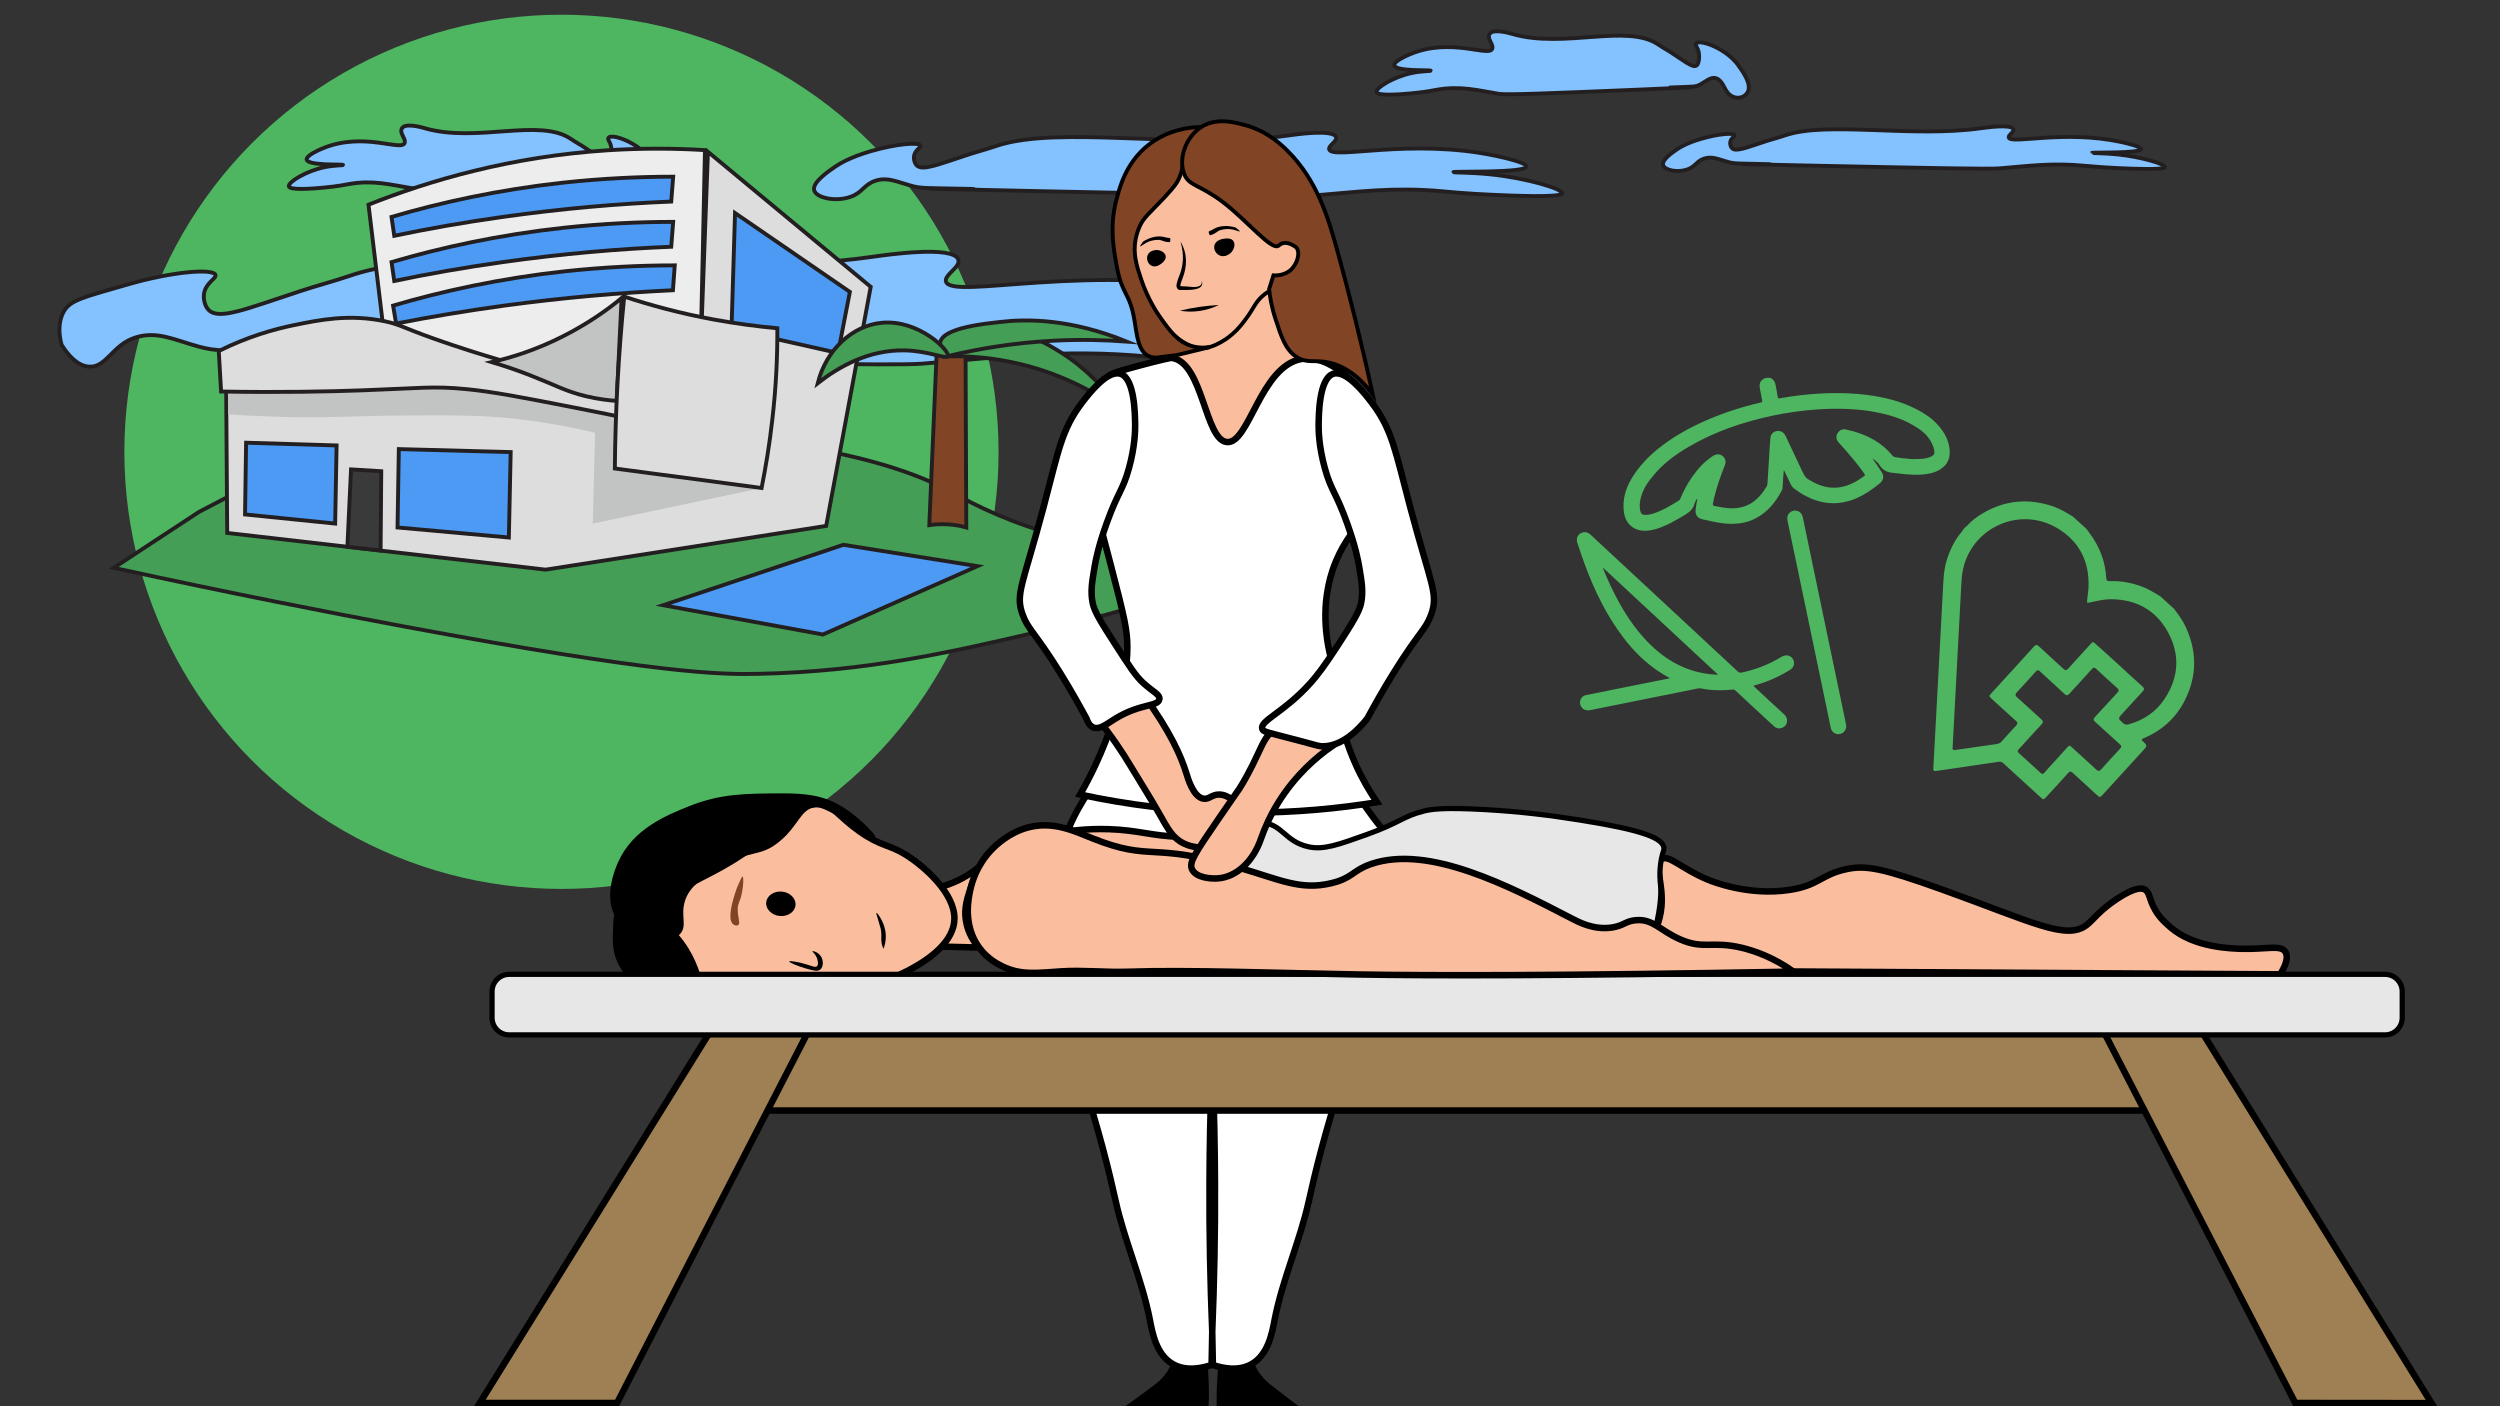 <?xml version="1.0" encoding="utf-8"?>
<!-- Generator: Adobe Illustrator 27.9.0, SVG Export Plug-In . SVG Version: 6.00 Build 0)  -->
<svg version="1.1" xmlns="http://www.w3.org/2000/svg" xmlns:xlink="http://www.w3.org/1999/xlink" x="0px" y="0px"
	 viewBox="0 0 1920 1080" style="enable-background:new 0 0 1920 1080;" xml:space="preserve">
<rect x="0" y="0" width="1920" height="1080" fill="#333333" stroke="none"/>
<style type="text/css">
	.st0{display:none;}
	.st1{display:inline;fill:#5CDC7A;}
	.st2{display:inline;fill:#4C9AF4;}
	.st3{fill:#4EB561;}
	.st4{opacity:0.9;}
	.st5{fill:none;stroke:#FFFFFF;stroke-width:3;stroke-miterlimit:10;}
	.st6{fill:#FFFFFF;}
	.st7{fill:#83C1FF;stroke:#000000;stroke-width:5;stroke-miterlimit:10;}
	.st8{fill:#F9F7F8;}
	.st9{fill:#DDD7D9;stroke:#000000;stroke-width:4;stroke-miterlimit:10;}
	.st10{opacity:0.6;fill:#FFFFFF;}
	.st11{fill:#814424;stroke:#000000;stroke-width:9;stroke-miterlimit:10;}
	.st12{fill:#A5A5A5;stroke:#000000;stroke-width:9;stroke-miterlimit:10;}
	.st13{fill:none;stroke:#FFFFFF;stroke-width:5;stroke-miterlimit:10;}
	.st14{fill:#FABE9F;stroke:#000000;stroke-width:5;stroke-miterlimit:10;}
	.st15{fill:#CE0062;stroke:#000000;stroke-width:7;stroke-miterlimit:10;}
	.st16{fill:#FFFFFF;stroke:#000000;stroke-width:3;stroke-miterlimit:10;}
	.st17{fill:#FFFFFF;stroke:#000000;stroke-width:2;stroke-miterlimit:10;}
	.st18{fill:#F2F2F2;}
	.st19{fill:#83C1FF;}
	.st20{fill:#CE0062;}
	.st21{fill:#814424;}
	.st22{fill:none;stroke:#FFFFFF;stroke-width:6;stroke-miterlimit:10;}
	.st23{fill:#E2E2E2;stroke:#000000;stroke-width:5;stroke-miterlimit:10;}
	.st24{fill:#814424;stroke:#000000;stroke-width:5;stroke-miterlimit:10;}
	.st25{fill:#83C1FF;stroke:#000000;stroke-width:3;stroke-miterlimit:10;}
	.st26{opacity:0.44;fill:#FFFFFF;}
	.st27{fill:#633521;}
	.st28{fill:#DD6940;stroke:#000000;stroke-width:3;stroke-miterlimit:10;}
	.st29{fill:#E1F9FF;stroke:#000000;stroke-width:3;stroke-miterlimit:10;}
	.st30{fill:#F79577;stroke:#000000;stroke-width:3;stroke-miterlimit:10;}
	.st31{fill:#912309;stroke:#000000;stroke-width:3;stroke-miterlimit:10;}
	.st32{opacity:0.9;fill:#E1F9FF;stroke:#000000;stroke-width:3;stroke-miterlimit:10;}
	.st33{fill:#A9EDFF;stroke:#000000;stroke-width:3;stroke-miterlimit:10;}
	.st34{fill:#FFF3F9;}
	.st35{fill:#ABD9FF;stroke:#000000;stroke-width:3;stroke-miterlimit:10;}
	.st36{opacity:0.18;fill:#FFFFFF;}
	.st37{fill:#CE0062;stroke:#000000;stroke-width:3;stroke-miterlimit:10;}
	.st38{fill:#FF48A8;stroke:#000000;stroke-width:3;stroke-miterlimit:10;}
	.st39{fill:url(#SVGID_1_);}
	.st40{fill:url(#SVGID_00000075849427417967352790000013869140458652493244_);stroke:#231F20;stroke-width:3;stroke-miterlimit:10;}
	.st41{fill:#CE0062;stroke:#231F20;stroke-width:5;stroke-miterlimit:10;}
	.st42{fill:#FFC0E1;}
	.st43{fill:#FFFFFF;stroke:#231F20;stroke-width:2;stroke-miterlimit:10;}
	.st44{opacity:0.39;fill:#FFFFFF;}
	.st45{opacity:0.22;fill:#FFFFFF;}
	.st46{fill:#FABE9F;stroke:#000000;stroke-width:7;stroke-miterlimit:10;}
	.st47{opacity:0.86;fill:#EFEFEF;}
	.st48{fill:#FFC300;}
	.st49{fill:#ABD9FF;stroke:#231F20;stroke-width:2;stroke-miterlimit:10;}
	.st50{fill:#4188CE;}
	.st51{fill:#AA0B5F;stroke:#231F20;stroke-width:3;stroke-miterlimit:10;}
	.st52{fill:#FFFFFF;stroke:#231F20;stroke-width:3;stroke-miterlimit:10;}
	.st53{fill:#E26095;stroke:#231F20;stroke-width:3;stroke-miterlimit:10;}
	.st54{fill:#B6DBFF;stroke:#000000;stroke-miterlimit:10;}
	.st55{fill:#FFC300;stroke:#231F20;stroke-width:3;stroke-miterlimit:10;}
	.st56{fill:#04C8B1;stroke:#231F20;stroke-width:3;stroke-miterlimit:10;}
	.st57{fill:#FABE9F;stroke:#231F20;stroke-width:2;stroke-miterlimit:10;}
	.st58{fill:#B6DBFF;stroke:#000000;stroke-width:2;stroke-miterlimit:10;}
	.st59{fill:#E26095;stroke:#231F20;stroke-width:2;stroke-miterlimit:10;}
	.st60{fill:url(#SVGID_00000162310307336116196310000016425483488455850658_);stroke:#231F20;stroke-width:9;stroke-miterlimit:10;}
	.st61{fill:url(#SVGID_00000044142568458127550790000016580959968380678841_);stroke:#231F20;stroke-width:9;stroke-miterlimit:10;}
	.st62{fill:url(#SVGID_00000102534926860518071390000006049739534119086760_);stroke:#231F20;stroke-width:3;stroke-miterlimit:10;}
	.st63{fill:url(#SVGID_00000106126072976548427350000017827676667958008712_);stroke:#231F20;stroke-width:2;stroke-miterlimit:10;}
	.st64{fill:url(#SVGID_00000039818561965415877950000018140304735439784589_);stroke:#231F20;stroke-width:2;stroke-miterlimit:10;}
	.st65{fill:#CE9E89;}
	.st66{fill:#AA8274;}
	.st67{fill:url(#SVGID_00000145022932828885820380000008809654204609017515_);stroke:#231F20;stroke-width:2;stroke-miterlimit:10;}
	.st68{fill:url(#SVGID_00000153672535626707592780000004999762806376649659_);stroke:#231F20;stroke-width:2;stroke-miterlimit:10;}
	.st69{fill:url(#SVGID_00000142152591568753552950000008394759938165675911_);stroke:#231F20;stroke-width:2;stroke-miterlimit:10;}
	.st70{fill:url(#SVGID_00000041257368788069426760000008542941010186783154_);stroke:#231F20;stroke-width:2;stroke-miterlimit:10;}
	.st71{fill:#191919;}
	.st72{display:none;opacity:0.53;}
	.st73{fill:#DDDDDD;stroke:#000000;stroke-width:7;stroke-miterlimit:10;}
	.st74{fill:#FFFFFF;stroke:#000000;stroke-width:7;stroke-miterlimit:10;}
	.st75{fill:#83C1FF;stroke:#000000;stroke-width:9;stroke-miterlimit:10;}
	.st76{fill:#CE9E89;stroke:#000000;stroke-width:5;stroke-miterlimit:10;}
	.st77{fill:#FFFFFF;stroke:#000000;stroke-width:5;stroke-miterlimit:10;}
	.st78{fill:#F7F7F7;stroke:#000000;stroke-width:5;stroke-miterlimit:10;}
	.st79{fill:#563424;}
	.st80{fill:none;stroke:#000000;stroke-width:5;stroke-miterlimit:10;}
	.st81{fill:#563424;stroke:#000000;stroke-width:5;stroke-miterlimit:10;}
	.st82{fill:#FABE9F;stroke:#000000;stroke-width:3;stroke-miterlimit:10;}
	.st83{stroke:#000000;stroke-width:7;stroke-miterlimit:10;}
	.st84{fill:#0F0F0F;}
	.st85{fill:url(#SVGID_00000172426966331243126180000001755719779338269373_);stroke:#000000;stroke-width:5;stroke-miterlimit:10;}
	.st86{fill:#CE0062;stroke:#000000;stroke-width:5;stroke-miterlimit:10;}
	.st87{fill:#D8197D;stroke:#000000;stroke-width:5;stroke-miterlimit:10;}
	.st88{fill:#CE006C;stroke:#000000;stroke-width:5;stroke-miterlimit:10;}
	.st89{fill:#C10065;stroke:#000000;stroke-width:5;stroke-miterlimit:10;}
	.st90{display:inline;fill:#4EB561;}
	.st91{display:inline;}
	.st92{fill:#D6007B;stroke:#000000;stroke-width:9;stroke-miterlimit:10;}
	.st93{fill:#E26095;}
	.st94{opacity:0.5;fill:#FFFFFF;}
	.st95{fill:none;stroke:#FFFFFF;stroke-width:6;stroke-miterlimit:10;stroke-dasharray:11.85,11.85;}
	.st96{fill:none;stroke:#FFFFFF;stroke-width:6;stroke-miterlimit:10;stroke-dasharray:12.218,12.218;}
	.st97{fill:none;stroke:#FFFFFF;stroke-width:7;stroke-miterlimit:10;}
	.st98{fill:url(#SVGID_00000175300699803520016540000016003694667387779753_);stroke:#231F20;stroke-width:5;stroke-miterlimit:10;}
	.st99{fill:#CFE9FF;stroke:#000000;stroke-width:9;stroke-miterlimit:10;}
	
		.st100{fill:url(#SVGID_00000079471866112230829670000017055788198973291653_);stroke:#231F20;stroke-width:5;stroke-miterlimit:10;}
	
		.st101{fill:url(#SVGID_00000129202497253097164670000003857869788325381522_);stroke:#231F20;stroke-width:3;stroke-miterlimit:10;}
	
		.st102{fill:url(#SVGID_00000041259436057136803420000017447921283533639103_);stroke:#231F20;stroke-width:5;stroke-miterlimit:10;}
	
		.st103{fill:url(#SVGID_00000163067293580386002800000014076193380840767411_);stroke:#231F20;stroke-width:5;stroke-miterlimit:10;}
	.st104{fill:#2C3363;stroke:#000000;stroke-width:5;stroke-miterlimit:10;}
	.st105{fill:#6675BF;stroke:#000000;stroke-width:3;stroke-miterlimit:10;}
	.st106{fill:#A9D8FF;}
	.st107{display:inline;fill:#FFC300;stroke:#231F20;stroke-width:2;stroke-miterlimit:10;}
	.st108{fill:#83C1FF;stroke:#231F20;stroke-width:3;stroke-miterlimit:10;}
	.st109{fill:#449E55;stroke:#231F20;stroke-width:3;stroke-miterlimit:10;}
	.st110{fill:#EDEDED;stroke:#231F20;stroke-width:3;stroke-miterlimit:10;}
	.st111{fill:#DDDDDD;stroke:#231F20;stroke-width:3;stroke-miterlimit:10;}
	.st112{fill:#4C9AF4;stroke:#231F20;stroke-width:3;stroke-miterlimit:10;}
	.st113{fill:#C2C4C4;}
	.st114{fill:#C2C4C4;stroke:#231F20;stroke-width:3;stroke-miterlimit:10;}
	.st115{fill:#3A3A3A;stroke:#231F20;stroke-width:3;stroke-miterlimit:10;}
	.st116{fill:#814424;stroke:#231F20;stroke-width:3;stroke-miterlimit:10;}
	.st117{fill:#9F7F54;stroke:#000000;stroke-width:5;stroke-miterlimit:10;}
	.st118{fill:#E7E7E7;stroke:#000000;stroke-width:4;stroke-miterlimit:10;}
	.st119{fill:#814424;stroke:#000000;stroke-width:3;stroke-miterlimit:10;}
	.st120{stroke:#000000;stroke-width:3;stroke-miterlimit:10;}
</style>
<g id="фоны" class="st0">
	<rect class="st1" width="1920" height="1080"/>
</g>
<g id="_x31_">
</g>
<g id="_x32_">
</g>
<g id="_x33_">
</g>
<g id="_x34_">
</g>
<g id="_x35_">
</g>
<g id="_x36_">
</g>
<g id="_x37_">
</g>
<g id="_x38_">
</g>
<g id="_x39_" class="st0">
</g>
<g id="_x39__x5F_2">
</g>
<g id="_x31_0" class="st0">
	<circle class="st90" cx="874.4" cy="527.4" r="500.5"/>
	<g id="teZjaP_00000013881482503615029750000012424010805379963326_" class="st91">
		<g>
			<radialGradient id="SVGID_1_" cx="485.773" cy="391.72" r="324.714" gradientUnits="userSpaceOnUse">
				<stop  offset="0.328" style="stop-color:#CD0E53"/>
				<stop  offset="1" style="stop-color:#E82B88"/>
			</radialGradient>
			<path style="fill:url(#SVGID_1_);stroke:#231F20;stroke-width:5;stroke-miterlimit:10;" d="M802.4,195.2
				c18.3,42.7,21.2,89.6,12.4,137.6c-9.1,49.7-25.4,97.2-44.7,143.7c-30.9,74.1-68.5,144.8-110.7,213.1c-0.8,1.4-1.7,2.7-2.6,4.1
				c-10.8,16.8-5.9,14.6-25.4,10.6c-61.6-12.8-122.4-28.8-182.2-48.6c-52.2-17.3-103.3-37.2-151.7-63.5
				c-33.4-18.2-65.2-38.7-90.4-67.7c-34.1-39.2-55-84.4-55.1-136.9c-0.1-67.5,28.1-121,86.8-155.3c53.1-31.1,108.6-31.2,164.1-5.1
				c17.7,8.3,34,18.8,48.7,31.6c1.3,1.1,2.6,3.3,4.4,2.6c2.3-0.9,1.3-3.5,1.4-5.4c2.7-40.7,14.1-78.3,38.6-111.4
				c43.8-59.3,126.2-83.7,195.3-58.2c44.3,16.3,77.2,45.4,100.1,86.3C795.2,179.1,798.1,185.9,802.4,195.2z"/>
		</g>
	</g>
	<g class="st91">
		<path class="st73" d="M607.7,87.5l-39,4.1c-5.9,0.6-10.3,5.5-10.4,11.4c-1.6,199.7-3.2,399.5-4.8,599.2c0,6,4.4,11,10.4,11.6
			c14.4,1.5,28.9,3.1,43.3,4.6C607.4,508.1,607.5,297.8,607.7,87.5z"/>
		<path class="st74" d="M1511.1,698.5c-301.3,6.6-602.6,13.3-903.9,19.9c-12.4,0.3-22.6-9.7-22.6-22.1V109.6
			c0-12.6,10.5-22.7,23.1-22.1c302.3,13.5,604.7,26.9,907,40.4c11.9,0.5,21.2,10.3,21.1,22.2l-3.1,526.4
			C1532.6,688.5,1523,698.3,1511.1,698.5z"/>
		<path class="st99" d="M1449,657.9c-259.8,5.7-519.7,11.5-779.5,17.2c-10.7,0.2-19.5-8.4-19.5-19.1v-506c0-10.9,9.1-19.5,19.9-19.1
			c260.7,11.6,521.5,23.2,782.2,34.8c10.2,0.5,18.3,8.9,18.2,19.2l-2.7,454C1467.6,649.3,1459.4,657.7,1449,657.9z"/>
	</g>
	<g class="st91">
		
			<radialGradient id="SVGID_00000141452982760812259320000015452206065584553606_" cx="1303.451" cy="428.22" r="162.894" gradientTransform="matrix(0.918 -4.922475e-02 5.355106e-02 0.999 36.457 45.231)" gradientUnits="userSpaceOnUse">
			<stop  offset="0.327" style="stop-color:#4EB561"/>
			<stop  offset="1" style="stop-color:#5CDC7A"/>
		</radialGradient>
		
			<path style="fill:url(#SVGID_00000141452982760812259320000015452206065584553606_);stroke:#231F20;stroke-width:5;stroke-miterlimit:10;" d="
			M1391.9,576.3c-4.3,0.4-8.6,0-12.8-0.7c-7.2-1.2-14.4-0.1-21.6-1.1c-7.2-0.9-8.3-2-7.5-9.8c1.5-14-0.6-27.3-5.6-40.3
			c-6-15.6-7.8-31.8-3.9-48.3c0.4-1.7,0.2-2.8-1.7-3c-10.2-0.7-20.2-2.9-29.7-7c-2.1-0.9-1.9,1-2,2.2c-0.1,3.5-1.3,4.5-4.7,3.6
			c-6.6-1.7-13.4-2.3-20.2-2.5c-1.7-0.1-2.7,0.6-3.6,2c-10.1,16.4-23.2,29.5-37.6,41.2c-3.5,2.8-5.9,7.1-10.5,8.3
			c-1.7,0.5-3.4,1.4-5.2,1.4c-16.2-0.4-31.4,4.7-46.7,9.5c-6.9,2.2-13.8,4.5-20.7,6.7c-2.3,0.7-4,2-5.5,4
			c-6,8.7-12.7,16.8-17.1,26.7c-1.1,2.5-2.4,6.1-5.7,5.2c-3.3-0.9-3.2-4.6-3.5-7.7c-0.4-5,0.3-9.8,1.6-14.5
			c1.9-6.7,2.7-13.6,2.8-20.6c0-9.9,5.6-15,14.6-13c10.7,2.4,19.6-1,27.2-9c7.3-7.7,16.4-10.8,26.3-11.9c3-0.3,6.1-0.5,9.1-0.4
			c4.8,0.1,8.4-2.1,10.6-6.5c5.4-11,11.3-21.7,17.4-32.3c1-1.7,0.6-2.5-0.8-3.5c-6.3-4.6-6.3-4.7-1.4-10.7c3.9-4.7,6.9-9.8,8-16.3
			c1.5-8.9,5.8-16.3,11-23.3c3.6-4.9,6.5-10.2,9.9-15.3c1.4-2.1,1.2-3.5-0.4-5.4c-8.6-10.8-17.2-21.7-25.7-32.6
			c-6.5-8.4-6.7-11.4-1.4-20.6c5.7-9.9,13.8-17.4,21.8-24.9c5.8-5.4,11.8-10.6,17.6-16c4-3.6,8.8-4.6,13.6-4.4
			c4.1,0.1,5.1-2.8,6.4-5.7c0.7-1.5-0.5-2.3-1.3-3.1c-2.5-2.4-4.7-5-6.4-8.1c-7.2-13.1-2-29.6,11.1-34.9c6.5-2.6,13.1-3.8,19.9-1.7
			c5.9,1.8,10,5.8,11,12.7c1.9,13.1,4.6,26.1,1.7,39.4c-1.5,6.7-2.7,8.2-8.9,8.6c-1.4,0.1-3.7-0.8-3.9,1.6c-0.2,2.7-1.5,6.3,1.7,8
			c7,3.7,9.4,10.1,10,17.9c0.3,4.5,1.5,8.9,3.4,13c2.9,6.2,3.2,13,3.2,19.8c0,3.2,1,3.8,3.7,2.8c5.7-2.1,11-5,15.8-9
			c2.5-2.1,4.2-4.9,4.4-8.4c0.2-3.5,1.9-6.3,3.7-8.9c1.4-2,7.6-3,10.5-1.6c3.9,1.9,7.1,4.8,9.1,9.1c1.8,4,1,7.8-2.4,10.3
			c-0.5,0.3-0.9,0.8-1.5,0.9c-9.6,2.3-15.6,10.3-22.6,16.6c-7.7,6.9-16.4,12-25.2,17c-2.5,1.4-4.7,0.7-6.8-1.3c-2.6-2.5-3.2-2.4-4,1
			c-2.7,11.6-6.7,22.6-12.7,32.6c-0.9,1.5-0.8,2.3,0.7,3.1c17.3,9.9,32.9,22.7,48.7,35.2c1.2,0.9,2.5,1.6,3.8,2.5
			c5,3.6,6.6,9,6.3,15.1c-0.9,17.1-1.9,34.3-1.7,51.5c0.1,8,0.3,16,1.2,23.9c0.8,6.7,5.8,10.3,10.8,13.3c5.8,3.5,12.2,5.3,18.3,7.9
			c1.9,0.8,3.8,1.7,5.4,3.1c1,0.8,2.1,1.7,1.7,3.3c-0.3,1.4-1.4,2.3-2.7,2.5C1397.3,575.8,1394.6,576,1391.9,576.3z M1267.6,362.3
			c2.6-11.8,4.3-22.8,3.1-34.8c-4.9,4.3-9.3,8.2-13.7,12c-0.9,0.8-1.2,1.6-0.8,2.8C1258.8,349.5,1262.1,356.1,1267.6,362.3z"/>
	</g>
	<g id="wP9aYw.tif" class="st91">
		<g>
			
				<radialGradient id="SVGID_00000175293369000291390900000009939778429930638270_" cx="812.077" cy="402.454" r="106.313" gradientTransform="matrix(1.155 -4.496480e-02 3.891949e-02 0.999 -128.544 37.904)" gradientUnits="userSpaceOnUse">
				<stop  offset="0.328" style="stop-color:#CD0E53"/>
				<stop  offset="1" style="stop-color:#E82B88"/>
			</radialGradient>
			
				<path style="fill:url(#SVGID_00000175293369000291390900000009939778429930638270_);stroke:#231F20;stroke-width:3;stroke-miterlimit:10;" d="
				M761.8,356.4c-0.1-2.5-0.1-4.6-0.3-6.7c-0.3-4.3,1-8.2,3.1-12c1.4-2.7,4.1-4.3,7.1-5.5c2.5-0.9,4.5-2.3,6.4-3.9
				c0.8-0.6,0.8-1.1-0.3-1.4c-2-0.7-3.2-2-3.6-3.8c-0.4-1.5-1.1-2.9-2.4-4c-1.1-0.9-1.6-2.2-1.7-3.5c-0.1-1.2-0.2-2.4,0-3.6
				c0.3-2.7-0.1-5.4-0.5-8.1c-0.1-1.1-0.1-2.1,0.3-3.1c3.1-6.8,8-12,17-13c1.1-0.1,2.1-0.1,3.2,0.1c4.1,0.6,8.3,1,12.1,2.6
				c5,2.1,8.6,5.4,9.9,10.4c0.6,2.1,1.1,4.2,1.5,6.3c0.1,0.3,0.1,0.7,0,1c-1.1,2.1-1.5,4.3-3.1,6.2c-0.4,0.5-0.3,1-0.2,1.5
				c0.7,3.7-1,7.1-2.3,10.5c-0.2,0.7-1,1-1.7,1.3c-0.7,0.2-1.4,0.5-2,0.7c-1.2,0.5-1.5,1.4-1.6,2.4c-0.1,0.9,0.9,1,1.6,1.2
				c3.4,1.3,6.6,2.9,10.4,3.2c0.9,0.1,1.5,0.5,1.9,1.3c1.2,2.2,3,3.9,5.6,4.9c1.1,0.4,2,1.1,2.6,2c3.7,5.3,8.8,9.6,13.3,14.3
				c1.6,1.6,2.8,3.3,3.3,5.4c0.5,2.3,1.7,4.2,3.6,5.9c1.4,1.3,2.7,2.7,4,4c0.5,0.6,1.2,0.8,2,0.8c4.4,0.1,8.9,0.2,13.3,0.3
				c2.2,0.1,3,0.7,3.2,2.6c0.1,0.6,0.2,1.3,0.1,1.9c-0.5,1.6,0.2,2.7,1.4,3.7c2.3,2.1,3.7,4.5,3.7,7.5c0,0.8,0.3,1.2,1.2,1.4
				c1.5,0.3,2.7,1,3.4,2.3c0.3,0.7,1,0.8,1.8,0.8c3.2,0.2,4,0.7,4.9,3.4c0.2,0.7,0.7,1.1,1.5,1c6-0.9,10.8,1.5,15.7,3.7
				c1.7,0.8,2.8,2,2.9,3.6c0.3,3.7,1.8,7.2,3,10.8c1.8,5.3,3.9,10.6,3.4,16.4c-0.4,4.5,1,8.7,1.7,13c0.3,1.8,1.4,3.3,2.4,4.9
				c2.3,3.6,3.6,7.5,5.3,11.3c0.4,0.8,0,1.3-0.7,1.8c-2.2,1.6-4.5,2.8-7.4,3.1c-1.1,0.1-1.4,0.4-0.9,1.4c1.1,1.9,2.5,3.7,4.3,5.1
				c1.8,1.4,4.5,2,6.9,2.7c3,0.9,6.1,1.4,9.3,1.7c1.9,0.2,3.4,0.8,4.3,2.3c1.5,2.6,1,4.1-2,5.6c-0.9,0.4-1.7,0.9-2.6,1.3
				c-1.2,0.5-2.1,1.1-2,2.5c0.1,0.9-0.9,1.5-1.6,2.1c-3.5,3.3-8,5-13,5.4c-2.6,0.2-4.3,1.7-6.5,2.5c-0.4,0.2-0.3,0.6-0.3,0.9
				c0,1.1-0.7,1.8-1.9,2.1c-6.3,1.9-12.7,3.7-19,5.5c-2.8,0.8-4.3-0.1-5.5-2.3c-4.6-8.5-9.2-17-13.9-25.5c-1.2-2.3-2.5-4.5-3.6-6.8
				c-0.5-1-1-1.4-2.2-0.6c-1.3,1-2.9,1.6-4.7,1.9c-0.6,0.1-1.2,0.3-1.5,0.9c-0.6,1-1.5,1.6-2.6,2c-1.8,0.7-2.6,2.1-3.5,3.5
				c-0.3,0.5,0.1,0.6,0.4,0.8c1.1,0.7,1.7,1.6,1.6,2.8c-0.1,1,0.6,1,1.5,0.9c11.9-1.5,22.3,6.1,22.5,16.3
				c0.2,9.1-8.2,16.7-18.8,17.3c-9,0.5-16.1-4.5-18.7-9.5c-3.4-6.6-2-13.7,3.9-19.1c0.6-0.5,0.8-1,0.5-1.7c-0.7-1.4-1.3-2.8-1.9-4.3
				c-0.3-0.7-0.8-0.8-1.6-0.6c-3.5,1-7.2,0.9-10.8,0.7c-2-0.1-3.4,0.1-4.4,1.8c-2.5,4.2-6.6,5.4-11.7,4.2c-1.8-0.4-2.6,0.1-3.6,1.4
				c-8.5,10.8-20.3,16.4-35.4,16.3c-9.2-0.1-17.5-2.7-25.1-7.1c-14.2-8.3-23.1-19.9-27.6-34.1c-4.2-13.3-3.7-26.4,3.4-39
				c6.1-10.9,15.8-18.1,29.7-20.7c3.1-0.6,6.2-0.9,9.3-0.7c1.1,0.1,1.4-0.2,1.4-1.1c-0.2-3.4-0.4-6.8-0.6-10.2c0-0.7-0.3-1.4,0-2
				c1-1.7,0.5-3.4,0.1-5.1c-1.9-8.9-3.8-17.8-5.7-26.6c-0.4-2.1-1.7-3.1-3.5-3c-0.8,0.1-1.4,0.7-2.3,0.7c-3.5,0-7,0.1-10.5-0.2
				c-2.3-0.2-3.6-1.5-3.5-3.4c0-1.7,1.2-2.8,3.6-2.9c4-0.2,8.1-0.7,11.9,0.2C756.3,354.3,759.5,353.9,761.8,356.4z M757.8,454.4
				c-0.3-0.9-0.9-1.4-1.3-2c-6.4-7.6-12.9-15.1-19.3-22.7c-1.2-1.4-1.2-1.4-2.3,0.1c-4.6,6-6.7,12.7-7.3,19.8c-0.2,2,0,2.1,2.4,2.3
				c5.2,0.4,10.5,0.9,15.7,1.4C749.7,453.7,753.6,454.1,757.8,454.4z M727.8,458.1c1.2,8.3,4.4,15.8,9.6,22.6c0.6,0.8,1.1,0.5,1.6,0
				c2.2-2.3,4.5-4.6,6.7-6.9c4-4.1,7.9-8.2,11.9-12.2c0.8-0.8,0.8-1.2-0.5-1.3c-2-0.2-4.1-0.5-6.1-0.7c-7.1-0.8-14.2-1.6-21.3-2.4
				C728.8,457.1,727.5,456.6,727.8,458.1z M762.7,447.5c0.1,0,0.3-0.1,0.4-0.1c0-1.2-0.1-2.4-0.1-3.6c0-8.5-0.1-17-0.1-25.5
				c0-1.4-0.6-1.8-2.2-1.7c-7.1,0.5-13.4,2.7-18.9,6.6c-1.1,0.8-1.2,1.3-0.3,2.3c3.8,3.9,7.6,7.9,11.3,11.8
				C756.1,440.6,759.4,444.1,762.7,447.5z M884,482.4c0.1-1.5-0.2-3-1.1-4.3c-3-4.6-5.3-9.4-6.5-14.6c-0.2-1-0.7-1.1-1.8-0.8
				c-2.3,0.7-4.6,1.4-7,2c-1.4,0.4-1.5,0.9-1,2c5,9.9,9.9,19.9,14.8,29.9c1.7,3.4,1.7,3.3,5.7,2.3c1.5-0.4,1.6-0.9,0.9-2
				c-1.1-1.6-2.2-3.4-1.3-5.3c1-2.3,0.4-4.3-0.3-6.5c-0.2-0.6-0.5-1-1.3-0.6c-1.2,0.6-1.3,0-1.2-0.8C884,483.2,884,482.8,884,482.4z
				 M762.7,465.8c-3.9,4-7.6,7.7-11.3,11.4c-2.7,2.7-5.3,5.4-7.9,8.1c-0.6,0.6-0.8,1.1-0.1,1.7c5.9,5.3,12.8,9.1,21,11.1
				c1.3,0.3,1.7,0.1,1.6-1.1c-0.4-2.9-0.7-5.7-1-8.6c-0.1-0.4-0.1-0.9-0.7-1c-2.3-0.3-4.7-1-6.9-0.5c-2.7,0.6-5.1-0.1-7.5-0.3
				c-1.4-0.1-1.9-1.3-1.9-2.4c0-1.2,0.7-2.4,2-2.5c2.3-0.3,4.9-0.4,6.9,0.5c2.1,0.9,4.3,0.7,6.4,1.1c1.1,0.2,1.3-0.1,1.2-1
				c-0.3-3-0.4-6-0.9-8.9C763.2,470.9,763.4,468.5,762.7,465.8z M805.7,457.5c0.1,0,0.6-0.1,1,0c1.2,0,1.5-0.5,1.4-1.4
				c-0.7-3.6-1.7-7.1-3.2-10.6c-0.2-0.6-0.5-1-1.4-1.1c-4.8-0.2-9.5-0.4-14.3-0.6c-1,0-1.7,0.2-1.3,1.3c1.4,3.9,2.8,7.8,5.3,11.3
				c0.5,0.7,1,1,2,1C798.6,457.4,802,457.4,805.7,457.5z M777.5,462.5c-0.3,0.1-0.8-0.2-1,0.2c-0.2,0.4,0.3,0.7,0.5,1
				c5.7,6.6,11.4,13.2,16.9,19.9c1.4,1.7,3,2.6,5.4,2.6c1.1,0,1.7-0.2,2.2-1c0.9-1.5,1.9-3,2.8-4.4c0.6-0.9,0.3-1.4-0.8-1.8
				c-5.2-2-9.8-4.7-13.1-8.7c-1.6-1.9-3.1-4-4.4-6.1c-0.3-0.5-0.6-1-1.4-1.1C782.3,462.9,779.9,462.7,777.5,462.5z M796.9,490.3
				c-0.3-0.1-0.4-0.2-0.5-0.2c-8.1-0.8-16.3-1.5-24.4-2.3c-0.9-0.1-1.1,0.2-1.2,1c-0.2,3,0.1,6.1,0,9.1c0,1.1,0.7,1.2,1.7,1.2
				c3.8,0,7.5-0.3,11.2-1.4C788.7,496.1,793.1,493.8,796.9,490.3z M842.4,463.4c-0.5-0.5-1.1-1-1.6-1.5c-3.7-3.4-7.3-6.9-11-10.3
				c-0.3-0.3-0.6-0.9-1.2-0.4c-0.6,0.4-0.3,0.7,0.2,1.1c1,0.8,0.5,1.8-1.1,2.3c-1.7,0.5-2,1-0.9,2.1c2.8,2.9,5.7,5.8,8.5,8.8
				c0.3,0.3,0.6,0.7,1.1,0.4c1.4-0.7,2.9-0.8,4.4-1.1C841.7,464.6,842.3,464.2,842.4,463.4z M852.6,505.9c0.1-0.4-0.2-0.7-1.1-0.6
				c-2.7,0.5-5.5,0.9-8.2,1.3c-1.2,0.2-1.3,0.7-0.8,1.5c1.6,3.1,4.3,5.3,7.9,6.6c0.8,0.3,1.2,0.2,1.3-0.6
				C851.9,511.6,852.2,508.9,852.6,505.9z M858.7,498.4c0,0.7,0.1,1.3,0.9,1.1c3.2-0.4,6.3-0.9,9.5-1.4c0.6-0.1,0.7-0.4,0.5-0.8
				c-1.8-3.3-4.7-5.5-8.7-6.6c-0.6-0.2-1-0.1-1.1,0.5C859.4,493.7,859,496.1,858.7,498.4z M858.4,515.6c2.3-0.3,4.8-1.2,7.1-2.8
				c0.9-0.6,0.7-1-0.1-1.6c-2.4-1.6-4.9-3.3-7.3-5c-0.7-0.5-1-0.5-1.1,0.4c-0.3,2.5-0.7,5-1.1,7.5
				C855.7,515.7,855.8,515.8,858.4,515.6z M788.6,485.2c0-0.1,0.1-0.2,0.1-0.3c-3.6-3.3-7.1-6.7-11.1-10.3c0.1,3.3,0.2,6.1,0.3,8.9
				c0,0.4,0.2,0.7,0.8,0.8C782,484.6,785.3,484.9,788.6,485.2z M855.6,491.1c0-0.9,0-1-0.9-1c-3,0.1-5.6,1.2-7.9,2.8
				c-0.6,0.4-0.6,0.9,0,1.3c2.1,1.4,4.1,2.7,6.2,4.1c0.7,0.4,1,0.2,1.2-0.4C854.6,495.6,855.1,493.3,855.6,491.1z M770.6,467.5
				c-0.2,0-0.4,0-0.6,0.1c0.2,5,0.4,10.1,0.6,15.1c0.1,1.4,1.4,1.1,2.2,1.1c1.1,0.1,1-0.7,0.9-1.3c-0.2-3.7-0.6-7.3-0.6-11
				C773.1,469.7,772,468.6,770.6,467.5z M855.4,380.9c4.3,3,8.6,5.9,13.3,9.1c-0.1-2.9-1.4-4.9-3.1-6.8
				C862.9,380.1,859,381,855.4,380.9z M860.8,503.1c2.7,2,5.2,3.8,7.6,5.6c0.7,0.5,0.9-0.1,1.2-0.5c1-1.6,1.3-3.4,1.5-5.2
				c0.1-1.1-0.4-1.5-1.7-1.3C866.7,502.1,864,502.6,860.8,503.1z M858.5,436.8C858.5,436.8,858.4,436.8,858.5,436.8
				c-0.1-1-0.1-1.9-0.2-2.9c-0.1-0.6-0.3-1.3-1.2-1.4c-1-0.1-2-0.2-3-0.2c-1.1-0.1-1.2,0.4-1,1.2c0.6,1.9,1.2,3.8,1.7,5.7
				c0.4,1.4,1.5,1.3,2.7,1.2c1.3-0.1,1-1,1-1.6C858.6,438.1,858.5,437.4,858.5,436.8z M851,501.7c-2.5-1.7-4.7-3.1-6.9-4.5
				c-0.5-0.3-1-0.5-1.3,0.1c-0.9,1.7-1.5,3.4-1.5,5.3c0,0.6,0.3,0.9,1,0.7C845,502.8,847.7,502.3,851,501.7z M826.3,463.1
				c-0.1,0.1-0.3,0.1-0.4,0.2c0.2,2,0.4,4,0.7,5.9c0,0.4,0.3,0.7,0.7,0.7c2.5,0.5,5,1,7.4,1.5c0.1-0.1,0.2-0.3,0.2-0.4
				C832.1,468.4,829.2,465.7,826.3,463.1z M790.9,439.2c3.6,0.1,6.7,0.3,9.9,0.4c1,0,0.9-0.4,0.5-0.9c-0.8-1.2-1.7-2.4-2.5-3.6
				c-0.5-0.8-1-0.8-1.8-0.2C795.2,436.3,793.2,437.6,790.9,439.2z M780.9,457c0.6,0,1.5,0,0.9-1c-1-1.8-1.8-3.7-2.3-5.7
				c-0.1-0.3-0.3-0.8-0.7-0.4c-1.2,1-2.3,2.1-3.2,3.3c-0.5,0.7,0.8,1.1,0.9,1.9c0,0.1,0.1,0.2,0.1,0.3c0.1,1.3,1,1.7,2.4,1.5
				C779.5,456.8,780.1,456.9,780.9,457z M866.4,460c2.6-0.7,4.9-1.4,7.3-2c0.5-0.1,0.8-0.4,0.7-0.9c-0.3-2.3-1.1-2.8-3.6-2.4
				c-0.5,0.1-1.1,0.2-1.6,0.3c-0.6,0.1-0.9,0.3-1.1,0.8C867.6,457,867.1,458.4,866.4,460z M815.8,487.4c0.7-0.1,1.5-0.2,2-0.6
				c0.9-0.7,1.8-1.5,1.7-2.5c-0.1-0.8-1.5-0.5-2.3-0.7c-0.7-0.2-1.4-0.2-2.1-0.4c-0.3-0.1-0.8-0.2-0.9,0.1c-0.7,1.1-1.6,2.3-1.5,3.4
				c0,0.6,1.7,0.4,2.7,0.6C815.4,487.4,815.6,487.4,815.8,487.4z M813.1,431.6c-4,2.3-4.3,3-2.3,6.2c0,0,0.1,0.1,0.1,0.1
				c0.3,0.8,1,0.7,1.8,0.6c0.8-0.2,1.2-0.5,1.1-1.2C813.5,435.5,813.3,433.6,813.1,431.6z M869.7,441.3c0,2.9,0.1,5.9-0.5,8.8
				c0,0.2,0,0.6,0.1,0.7c0.9,0.1,1.9-0.1,2.7-0.4c0.7-0.2,0.4-0.8,0.3-1.1C871.4,446.5,870.6,443.9,869.7,441.3z M817.2,449.3
				c-0.7,0.1-1.6-0.1-1.4,0.9c0.4,2,0.9,3.9,1.3,5.9c0.1,0.3,0.1,0.7,0.6,0.7c0.6,0,0.6-0.5,0.6-0.9c0.1-1.8,0.3-3.6,0.4-5.4
				C819,449.5,818.3,449.2,817.2,449.3z M769.7,451.1c0.9-1.2,2-1.7,2-2.8c-0.1-1.6-0.3-3.1-0.5-4.7c0-0.4-0.3-0.7-0.9-0.7
				c-0.6,0-0.9,0.3-0.9,0.8C769.5,446,769.6,448.3,769.7,451.1z M856.7,450.4c1.1-1.8,1.5-3.7,1.7-5.5c0.1-0.8-0.4-1.1-1.3-1.1
				c-0.9,0-1.2,0.3-1.1,1.1C856.2,446.7,856.5,448.5,856.7,450.4z"/>
		</g>
	</g>
	<g class="st91">
		
			<radialGradient id="SVGID_00000082353191595593681000000015466896664398031514_" cx="1037.461" cy="391.703" r="65.668" gradientUnits="userSpaceOnUse">
			<stop  offset="0.327" style="stop-color:#4EB561"/>
			<stop  offset="1" style="stop-color:#5CDC7A"/>
		</radialGradient>
		
			<path style="fill:url(#SVGID_00000082353191595593681000000015466896664398031514_);stroke:#231F20;stroke-width:5;stroke-miterlimit:10;" d="
			M1053.6,364.9c-0.7-0.7-1.2-1.3-1.7-1.8c-6.3-6.3-12.6-12.5-18.8-18.8c-0.4-0.4-1.2-0.8-0.9-1.5c0.3-0.7,1.1-0.4,1.7-0.4
			c10.5,0,21,0,31.5,0c1.4,0,2.4,0.4,3.4,1.4c15.5,15.5,30.9,31,46.4,46.5c1.2,1.2,1.3,2,0,3.3c-15.3,15.3-30.7,30.7-45.9,46.1
			c-1,1-2.1,1.5-3.5,1.5c-10.6,0-21.1,0-31.7,0c-0.6,0-1.5,0.3-1.8-0.3c-0.3-0.8,0.6-1.2,1-1.6c6.2-6.2,12.4-12.5,18.7-18.7
			c0.4-0.4,1.2-0.8,1-1.5c-0.3-0.7-1.1-0.4-1.7-0.4c-6.5,0-13.1,0-19.6,0c-23.3-0.1-46.6-0.2-69.9-0.3c-2.8,0-2.8-0.1-2.8-2.9
			c0-15.6,0-31.3,0-46.9c0-2.7,0.1-2.8,2.9-2.8c29.7-0.5,59.4-0.3,89.1-0.4C1051.7,365.3,1052.5,365.5,1053.6,364.9z"/>
		
			<radialGradient id="SVGID_00000104692052091821113010000008081357447540147389_" cx="1132.16" cy="391.72" r="45.768" gradientUnits="userSpaceOnUse">
			<stop  offset="0.327" style="stop-color:#4EB561"/>
			<stop  offset="1" style="stop-color:#5CDC7A"/>
		</radialGradient>
		
			<path style="fill:url(#SVGID_00000104692052091821113010000008081357447540147389_);stroke:#231F20;stroke-width:5;stroke-miterlimit:10;" d="
			M1108,441c-5.2,0-10.4,0-15.6,0c-0.7,0-1.6,0.3-1.9-0.4c-0.4-0.9,0.6-1.3,1.1-1.8c14.6-15.1,29.5-29.9,44.3-44.7
			c2.6-2.6,2.5-2,0-4.6c-14.6-14.6-29.2-29.2-43.7-43.8c-0.7-0.7-2.1-1.4-1.7-2.5c0.4-1.1,1.9-0.6,2.9-0.6c9.9-0.1,19.9,0,29.8-0.1
			c1.5,0,2.6,0.5,3.7,1.6c15.4,15.4,30.8,30.8,46.2,46.2c1.3,1.3,1.5,2.1,0.1,3.6c-15.3,15.2-30.6,30.5-45.9,45.9
			c-1.1,1.1-2.2,1.6-3.7,1.5C1118.3,441,1113.1,441,1108,441z"/>
	</g>
	<g class="st91">
		<path class="st7" d="M1524.6,782.6c3.7,6.6,10.9,17.4,23.7,26.7c4.2,3,13.3,9.1,26.4,12.8c13.6,3.9,17.6,1.2,36.9,2.6
			c23,1.7,38.4,6.9,48.9,10.5c23.5,8.2,27.7,14.7,29.4,18.8c3.5,8.7,0,17.2-0.4,18.1c-4.2,9.7-14.1,13.8-22.6,16.9
			c-36.1,13.1-56.5,13.6-56.5,13.6c-130.1,2.8-132.1,2.8-140.8,2.6c-39.2-0.7-58.8-1-78.3-0.8c-34.4,0.4-53,1.7-115.6,3.4
			c-19.4,0.5-35.2,0.9-45.2,1.1c-0.3-5.5-0.5-11-0.8-16.6c18.2-1,42.5-2.1,71.2-3c64.1-2,118.1-1.6,148.3-1.1
			c36.3,0.5,72.5,0.2,108.8,0.4c19.4,0.1,38.6-3.2,58-4.1c0,0,32.9-1.6,54.6-15.4c2.9-1.8,6.4-4.5,6-7.2c-0.6-3.9-9.7-5.5-14.3-6.4
			c-26.4-5.1-24-10.9-44.8-14.3c-27.3-4.4-31.1,5.6-52.3-1.1c-13.1-4.1-21.7-11.1-27.5-15.8c-18-14.6-26.9-32-31.2-42.5
			C1512.6,782.1,1518.6,782.3,1524.6,782.6z"/>
		<path class="st77" d="M1291.7,168.2c-3.9,1.2-15.5,4.9-30.4,18.2c-4.1,3.7-17.1,15.7-26.5,33.1c-11.7,21.5-12.5,41.3-12.3,132
			c0.1,42.4,0.4,56.1,1,72.9c1,25.1,2.4,46.6,3.7,63c4-1.5,7.9-3,11.9-4.4c0.7-10.9,1.4-27.3,1.3-47.4c-0.1-24.7-1.4-31.5-2.7-68.9
			c0,0-0.9-26.6-0.7-63.1c0.2-22.6,0.7-34.7,4.3-50.1c3.1-13.1,7.2-23.6,11.9-32.6c6.2-12,10.7-20.8,20.6-27.8
			c11.3-8.1,23.7-9.5,30.9-9.6c-0.4-5.9-0.7-11.8-1.1-17.7C1300.8,166.2,1296.6,166.8,1291.7,168.2z"/>
		<path class="st77" d="M1570.4,155.9c4.1,0.6,16,2.6,32.8,13.6c4.6,3,19.2,13,31.1,28.8c14.7,19.6,18.5,39,31.6,128.8
			c6.1,41.9,7.9,55.6,9.8,72.3c2.8,25,4.5,46.4,5.6,62.9c-4.1-0.9-8.3-1.8-12.4-2.6c-2.3-10.7-5.4-26.8-8.3-46.7
			c-3.5-24.5-3.3-31.3-7.5-68.5c0,0-3-26.4-8.7-62.5c-3.5-22.4-5.8-34.2-11.7-48.9c-5-12.5-10.6-22.3-16.6-30.5
			c-7.9-10.9-13.7-19-24.5-24.5c-12.4-6.3-24.8-5.9-32-4.9c-0.5-5.9-1-11.8-1.5-17.7C1561.1,155.2,1565.3,155.2,1570.4,155.9z"/>
		<path class="st7" d="M1546.5,661.4c10.6-8.7,25.4-21.2,42.5-36.9c18.7-17.1,28.1-25.6,35.4-34.6c8.2-10.1,26.7-33.3,34.9-68.8
			c6.5-27.8,4-52,0.8-67.8c0.3-0.6,4-7.5,11.9-8.5c6-0.7,12,2.3,15.2,7.6c1.8,11.4,3.4,26.8,2.5,44.9c0,0-1.6,34.2-13.6,66.1
			c-24.7,65.8-89.4,106.2-100,112.7C1566.3,671.1,1556.4,666.2,1546.5,661.4z"/>
		<path class="st7" d="M1419.2,692.6c3.7-8.9,7.4-17.8,11.1-26.7c-8-5-20.2-12.5-35-21.5c-41.8-25.4-42.6-24.9-52-31.1
			c-14.1-9.3-53-35-75.7-81.9c-6.3-12.9-14.4-33.8-16.9-62.1c-1-1.3-5.5-6.6-13-7.3c-7.8-0.8-15.6,3.7-19.8,11.3
			c0.9,8.6,2.8,20.6,6.8,34.4c9,31,23.2,51.8,32.8,65.5c5.2,7.4,23.3,32.7,55.5,59.5C1333.8,650,1368.8,674.8,1419.2,692.6z"/>
		<path class="st104" d="M1413.1,683.9c-0.3,6.1,3.7,10.5,10.7,18.1c6.3,6.9,15.6,17,30.8,21.5c14.8,4.4,25.9,0.6,29.1,7.1
			c0.9,1.8,0.2,2.5,0,7.9c0,0-0.5,11.9,3.1,25.4c2.4,9,3.6,13.5,7.1,16.7c9.5,8.9,30.1,6.9,36.1-2.8c2.6-4.1,1.8-9.4,0-19.8
			c-3.1-18.4-8.8-25.5-5.1-30.8c2.6-3.8,7.7-3.3,13.3-4.2c20.3-3.3,43-24.1,41.2-42.1c-1.6-15.6-21.9-30-34.2-26.5
			c-4.3,1.2-5.2,4-13.8,13.8c-12.8,14.7-19.3,22-26,24c-13.1,3.9-28.1-5.6-42.9-15c-13.4-8.5-15.6-13.4-23.7-13.6
			C1427.1,663.3,1413.6,673.3,1413.1,683.9z"/>
		<path class="st104" d="M1493.4,156.9c2-6.2,8.6-8.9,16.6-12c10.2-4.1,25.5-10.2,40.3-2.6c2,1,13.9,7.4,16.9,20.3
			c0.5,2.2,2.8,11.9-2.6,18.1c-2.8,3.1-6.8,4.5-19.2,4.9c-21.9,0.6-32.8,0.9-41.4-6C1498,174.7,1490.8,165.1,1493.4,156.9z"/>
		<path class="st105" d="M1515.3,162.8c4,6.9,5.3,16.5,2,18.5c-2.8,1.7-8.9-1.9-9.5-2.2c-1.2-0.7-2.1-1.4-2.8-2.1
			c-0.9-0.8-3.4-2.9-5.7-6.6c-1.7-2.6-3.2-5-3.6-8.5c-0.1-1.1-0.2-2.3,0.2-3.8c0.7-2.6,2.7-5.1,4.8-5.8
			C1505.3,150.5,1512.1,157.2,1515.3,162.8z"/>
		<path class="st104" d="M1365.2,147.4c-4.1-5.1-11.3-5.1-19.8-5.1c-11,0-27.5-0.1-38.4,12.4c-1.5,1.7-10.2,12-8.3,25.1
			c0.3,2.2,1.8,12.1,9.1,15.8c3.7,1.9,8,1.7,19.7-2.5c20.6-7.5,30.9-11.2,36.3-20.8C1367.4,165.7,1370.6,154.1,1365.2,147.4z"/>
		<path class="st105" d="M1347,160.9c-1.2,7.8,1.2,17.3,5,18c3.2,0.6,7.6-5,8-5.6c0.9-1.1,1.4-2.1,1.9-3c0.6-1.1,2.1-4,2.9-8.2
			c0.6-3,1.2-5.8,0.2-9.2c-0.3-1-0.6-2.2-1.6-3.5c-1.6-2.2-4.4-3.7-6.6-3.7C1351.8,145.9,1348,154.6,1347,160.9z"/>
		<path class="st7" d="M945,924.8c-9.5,1.3-22.6,2.8-38.1,4.2c-41.2,3.7-61.9,2.8-89.8,13c-13.2,4.8-26.7,10-27.4,18.3
			c-0.8,10.9,20.9,20.9,33.3,26.5c28.5,13,53.6,15.3,60.7,15.8c39,2.9,72.5-5.6,96-14.4c3.2,5.3,6.4,10.5,9.6,15.8
			c-5.9,2.4-14.9,5.6-26,8.5c-37.4,9.5-68,5.9-92.6,2.8c-24.8-3.1-43.5-8.2-60.4-15.2c-29.8-12.3-34.2-22.3-35.6-27.4
			c-3.4-12.6,4.2-24.3,5.6-26.5c4.3-6.7,11.6-13.4,31.8-20.1c23.4-7.7,42.8-8.4,50.7-8.7c19.4-0.8,46.8-2.6,81.3-7.3
			C944.4,915,944.7,919.9,945,924.8z"/>
		<circle class="st104" cx="1082.2" cy="907.4" r="151.4"/>
		<circle class="st7" cx="1082.2" cy="907.4" r="117.1"/>
		<circle class="st106" cx="1082.3" cy="909.1" r="62.2"/>
	</g>
	<g class="st91">
		<g id="MCmYL6.tif_00000156554228385202945480000011481862991111241102_">
			<g>
				<path class="st74" d="M230.3,634.7c-1.6-8.5-3.2-16.9-4.8-25.4c0-0.4,0.1-0.8,0.1-1.2c0.1-13.5,10-24.9,23.3-27.2
					c13.3-2.2,26.4-4.9,39.7-7.4c0.4-0.1,0.9-0.2,1.3-0.3c0.6-0.1,0.9-0.5,0.8-1.2c-0.1-0.4-0.1-0.7-0.2-1.1
					c-2.6-13.9-5.3-27.7-7.9-41.6c-2.6-13.3,7.2-28.1,20.6-30.9c6.8-1.4,13.6-2.6,20.5-3.9c4.5-0.8,9-0.4,13.2,1.2
					c10.1,3.8,16.1,11,18.1,21.6c2.6,13.3,5,26.7,7.6,40c0.4,2.1,0.4,2.1,2.4,1.7c13.3-2.5,26.7-5,40-7.6c1.9-0.4,3.9-0.7,5.9-0.6
					c13,0.1,24.1,9.2,26.8,21.9c1.4,6.7,2.5,13.4,3.8,20.1c0.1,0.4,0.1,0.9,0.2,1.3c1.1,14.5-9.1,27-22.9,29.4
					c-13.4,2.3-26.8,5-40.2,7.5c-2.1,0.4-2.1,0.4-1.7,2.4c2.6,13.7,5.2,27.4,7.7,41.1c2,11.1-3.1,22.3-12.8,28.2
					c-1.8,1.1-3.9,1.9-5.8,2.8c-8.3,1.6-16.6,3.1-24.8,4.7c-0.4,0-0.7,0-1.1,0c-13.2,0.4-25-8.9-27.5-21.9
					c-2.7-13.8-5.2-27.6-7.8-41.3c-0.4-2-0.4-2-2.3-1.6c-13.8,2.6-27.5,5.3-41.3,7.7c-10.4,1.8-19-1.8-25.9-9.7
					C233,641,231.6,637.9,230.3,634.7z"/>
			</g>
		</g>
		<g id="MCmYL6.tif_00000060012186417512825370000008026907680512830619_">
			<g>
				<path class="st74" d="M393.3,738.8c0.3-5.8,0.5-11.5,0.8-17.3c0.1-0.3,0.2-0.5,0.2-0.8c2.1-8.8,10.4-14.7,19.3-14.2
					c9,0.6,18,0.8,27,1.2c0.3,0,0.6,0,0.9,0c0.4,0,0.7-0.2,0.7-0.6c0-0.2,0-0.5,0-0.7c0.4-9.5,0.8-18.9,1.2-28.4
					c0.4-9.1,9-17.2,18.1-17c4.7,0.1,9.3,0.4,14,0.6c3.1,0.1,5.9,1.1,8.5,2.8c6,4,8.8,9.7,8.5,16.8c-0.4,9.1-0.8,18.2-1.2,27.3
					c-0.1,1.4-0.1,1.4,1.3,1.5c9.1,0.4,18.2,0.8,27.3,1.2c1.3,0.1,2.6,0.2,3.9,0.5c8.4,2,14.3,9.7,14.1,18.4
					c-0.1,4.6-0.4,9.1-0.6,13.7c0,0.3,0,0.6-0.1,0.9c-1.5,9.6-10.1,16.2-19.4,15.7c-9.1-0.5-18.2-0.8-27.4-1.2
					c-1.4-0.1-1.4-0.1-1.5,1.3c-0.4,9.3-0.8,18.7-1.2,28c-0.4,7.6-5.4,14.1-12.6,16.5c-1.4,0.5-2.8,0.6-4.2,0.9
					c-5.6-0.2-11.3-0.5-16.9-0.7c-0.2-0.1-0.5-0.1-0.7-0.2c-8.7-1.8-14.9-9.6-14.6-18.5c0.3-9.4,0.8-18.8,1.2-28.2
					c0.1-1.4,0.1-1.4-1.3-1.4c-9.4-0.4-18.8-0.7-28.2-1.3c-7.1-0.4-12.1-4.1-15.4-10.3C394.1,743.3,393.7,741.1,393.3,738.8z"/>
			</g>
		</g>
		<g id="MCmYL6.tif_00000141446191012128458880000016618453592851711649_">
			<g>
				<path class="st74" d="M271.4,794c0.4-3.8,0.8-7.6,1.2-11.5c0.1-0.2,0.1-0.3,0.2-0.5c1.8-5.8,7.5-9.4,13.4-8.6
					c6,0.7,11.9,1.3,17.9,1.9c0.2,0,0.4,0,0.6,0.1c0.3,0,0.5-0.1,0.5-0.4c0-0.2,0-0.3,0.1-0.5c0.6-6.3,1.3-12.5,1.9-18.8
					c0.6-6,6.7-11.1,12.8-10.6c3.1,0.3,6.2,0.6,9.3,1c2,0.2,3.9,1,5.5,2.2c3.8,2.9,5.5,6.8,5,11.6c-0.6,6-1.3,12.1-1.9,18.1
					c-0.1,0.9-0.1,0.9,0.8,1c6,0.6,12.1,1.3,18.1,1.9c0.9,0.1,1.7,0.2,2.6,0.5c5.5,1.7,9.2,7,8.7,12.8c-0.3,3-0.6,6.1-0.9,9.1
					c0,0.2-0.1,0.4-0.1,0.6c-1.4,6.4-7.4,10.4-13.6,9.7c-6-0.7-12.1-1.3-18.2-1.9c-0.9-0.1-0.9-0.1-1,0.8c-0.7,6.2-1.3,12.4-2,18.6
					c-0.6,5-4.2,9.2-9.1,10.4c-0.9,0.2-1.9,0.3-2.8,0.4c-3.7-0.4-7.5-0.8-11.2-1.2c-0.2-0.1-0.3-0.1-0.5-0.2c-5.7-1.5-9.5-7-9-12.9
					c0.6-6.2,1.3-12.5,1.9-18.7c0.1-0.9,0.1-0.9-0.8-1c-6.2-0.7-12.5-1.2-18.7-2c-4.7-0.6-7.9-3.2-9.8-7.5
					C271.8,797,271.6,795.5,271.4,794z"/>
			</g>
		</g>
	</g>
	<path class="st107" d="M883.7,358.1c2.1-3.2,4.1-6,5.9-8.8c0.5-0.8,0.6-1.7,0.9-2.6c-0.8-0.3-1.6-0.7-2.5-0.8
		c-2.6-0.3-5.3-0.6-7.9-0.7c-1.4-0.1-1.8-0.6-1.6-2c0.3-3.1,0.5-6.1,0.7-9.2c0.2-2.6,0-2.8-2.6-2.8c-3.8,0.1-7.5,0.2-11.6,0.3
		c-0.3-2.7-0.5-5.3-0.8-7.9c-0.2-1.7-0.3-3.5-0.5-5.2c-0.1-0.7-0.4-1.7-0.9-1.9c-0.5-0.2-1.4,0.3-1.9,0.7c-4.1,3.5-8.2,7.1-12.7,11
		c-0.6-1.4-1.1-2.7-1.7-3.9c-0.5-1.1-0.9-2.2-1.4-3.3c-0.8-1.6-1.7-1.7-2.7-0.1c-0.9,1.3-1.6,2.7-2.9,4.1
		c-0.3-5.3-0.6-10.5-0.9-15.8c0.2-0.1,0.3-0.1,0.5-0.2c0.7,0.8,1.4,1.5,2,2.3c1.9,2.2,2.5,2.1,3.9-0.5c1.6-3.2,3.3-6.3,4.9-9.5
		c0.2-0.4,0.5-0.7,0.9-1.3c0.5,0.6,0.9,1,1.2,1.5c1.4,2.4,2.7,4.9,4.1,7.3c1.4,2.5,2,2.6,4,0.7c1.9-1.8,3.7-3.6,5.5-5.5
		c0.5-0.5,1.1-1,2-1.8c0.5,3,0.8,5.5,1.2,8c0.6,3.9,0.8,4,4.3,2.5c4.4-1.8,8.8-3.7,13.1-5.5c0.6-0.3,1.3-0.4,2.3-0.7
		c-0.1,1.3-0.2,2.3-0.4,3.2c-0.6,4.8-1.2,9.7-1.9,14.5c-0.2,1.7,0.3,2.5,2.1,2.5c2.3,0,4.6,0.2,7.3,0.3c-0.8,2.4-1.4,4.5-2.1,6.6
		c-2,6.4-2.4,5.4,4,6.8c2.4,0.5,4.9,1,7.6,1.6c-1.4,3.3-2.7,6.5-4.1,9.5c-1.4,3-1.2,4.1,2.1,4.2c0.2,0,0.4,0.2,0.8,0.4
		c-0.6,1.1-1.2,2.1-1.8,3.2c-1.1,1.9-0.9,2.4,1.2,3.2c1.8,0.6,3.5,1.1,5.3,1.7c0,0.2,0,0.4,0,0.6c-7.2,0.7-14.4,1.3-21.6,2
		c-0.1-0.2-0.2-0.3-0.3-0.5c0.7-0.9,1.4-1.9,2.2-2.8c2.8-3.3,2.7-3.7-1.5-4.7C886.4,358.7,885.3,358.4,883.7,358.1z"/>
</g>
<g id="_x31_0_x5F_2">
	<g>
		<g id="e7hpPZ.tif">
			<g>
				<path class="st3" d="M1359.8,290.3c2.3,1.1,3.5,3,3.9,5.6c0.5,3,1.2,6,1.6,9c0.2,1,0.6,1.2,1.5,1c10.4-1.9,20.9-3.1,31.5-3.7
					c7.2-0.4,14.3-0.4,21.5-0.1c4.4,0.2,8.9,0.5,13.3,1.1c13.7,1.7,26.9,4.9,39.2,11.3c6.1,3.2,11.7,6.9,16.2,12.1
					c5.3,6,9,12.9,8.9,21.3c-0.1,5.3-2.5,9.4-6.9,12.3c-4.5,3-9.6,3.9-14.9,4.3c-7.4,0.5-14.8-0.6-22.2-1.4
					c-4.4-0.4-7.5-2.1-9.8-5.8c-1.4-2.2-3.4-3.8-5.6-5.2c1,1.5,2.1,2.9,3.1,4.4c1.4,2,2.8,4.1,4.1,6.2c1.9,3.1,1.4,6.1-1.4,8.4
					c-5.8,4.7-11.9,9-18.9,11.9c-13,5.3-25.6,4.4-37.9-2c-3.2-1.6-6.2-3.6-9-5.7c-1.3-0.9-2.1-2.1-2.8-3.5c-1.5-3.3-3.1-6.6-4.7-9.9
					c-0.1-0.3-0.3-0.5-0.5-1c-0.1,1.6-0.3,2.9-0.4,4.2c-0.2,3.2-0.4,6.4-0.6,9.6c0,0.7-0.2,1.4-0.6,2c-4.8,9.2-11.2,17-20.7,21.7
					c-5.4,2.7-11.1,3.8-17.1,3.9c-7.6,0.1-14.9-1.6-22.2-3.3c-0.4-0.1-0.7-0.2-1.1-0.2c-3.4-0.8-5.4-3.4-5.1-6.9
					c0.2-2.4,0.6-4.8,1.1-7.2c0.1-0.6,0.2-1.2,0-1.9c-0.4,0.8-0.8,1.6-1.2,2.4c-0.3,0.5-0.6,1.1-0.7,1.6c-1,3.9-3.6,6.3-7,8.4
					c-7.4,4.4-14.7,8.8-23,11.2c-4.2,1.2-8.5,1.7-12.7,0.7c-6.5-1.6-10.7-6.9-11.6-14c-1.1-9.2,1.2-17.5,5.8-25.3
					c5.4-9.1,12.5-16.7,20.7-23.3c11.3-9.1,23.8-16,37.1-21.8c13.4-5.8,27.3-10.3,41.6-13.6c1.1-0.3,1.3-0.7,1-1.7
					c-0.6-3-1.1-6-1.7-9c-0.8-4.3,0.5-6.7,4.6-8.2C1357.7,290.1,1358.8,290.2,1359.8,290.3z M1463.4,352.1c3.5,0.5,7,0.6,10.5,0.4
					c3.1-0.1,6.2-0.4,9.1-1.8c2.3-1.1,2.9-2.3,2.5-4.7c-0.3-2-1.1-3.8-1.9-5.6c-3-6.4-8.4-10.4-14.3-13.8
					c-10.3-6.1-21.8-9-33.5-10.9c-6.6-1-13.2-1.5-19.8-1.7c-7-0.2-14.1,0-21.1,0.5c-11.2,0.8-22.4,2.4-33.4,4.7
					c-22.5,4.8-44.1,12-64,23.6c-10.2,5.9-19.7,12.8-27.3,21.9c-4.8,5.6-8.9,11.6-10.4,19.1c-0.6,2.9-0.7,5.9,0,8.8
					c0.5,2,1.3,2.7,3.4,2.8c2.1,0.2,4.2-0.3,6.2-0.9c7.3-2.3,13.7-6.2,20.1-10.2c0.5-0.3,0.8-0.9,1-1.4c2.5-5.9,5.5-11.6,9.2-16.8
					c4.4-6.3,9.5-11.9,16.1-16.1c2.4-1.5,5.2-1.4,7.3,0.3c2,1.7,2.7,4.4,1.6,7c-1.5,3.8-3,7.7-4.3,11.6c-2,5.9-3.7,11.8-4.9,17.9
					c-0.2,1.1,0.1,1.5,1.2,1.8c4.6,0.9,9.1,1.8,13.8,1.8c5.2-0.1,10-1.2,14.4-3.9c5.3-3.3,9-8,12.1-13.3c0.3-0.5,0.3-1.1,0.4-1.7
					c0.2-3.2,0.4-6.4,0.6-9.6c0.2-3.7,0.5-7.4,0.7-11.1c0.3-4.9,0.5-9.8,1-14.7c0.3-3.2,3.2-5.4,6.4-5.1c2.7,0.2,4.3,1.8,5.4,4.1
					c4,8.5,8,17,12,25.5c3.1,6.5,3.1,6.5,9.5,9.9c7.3,3.8,14.9,5.2,23,3.1c5.5-1.4,10.4-4.1,15-7.5c1.7-1.2,1.6-1.2,0.4-2.9
					c-3.8-5.4-8-10.5-12.3-15.5c-2.4-2.7-4.9-5.4-7.2-8.1c-1.8-2.1-2-4.8-0.6-7c1.4-2.3,3.9-3.4,6.6-2.7c1.9,0.4,3.8,0.9,5.7,1.4
					c11.7,3.4,22,9,29.8,18.6c0.6,0.7,1.2,1.1,2.1,1.2C1458.1,351.4,1460.7,352,1463.4,352.1z"/>
				<path class="st3" d="M1282.6,520.9c-3.4-1.9-6.4-3.6-9.3-5.6c-10.2-6.9-18.8-15.5-26.3-25.3c-13.3-17.4-22.7-36.9-30.2-57.4
					c-1.9-5.2-3.7-10.5-5.4-15.7c-1-3,0-5.8,2.4-7.3c2.4-1.5,5.4-1.1,7.6,0.9c29.5,27.4,59,54.9,88.6,82.3
					c8.2,7.6,16.4,15.3,24.6,22.9c1,0.9,1.8,1.1,3.1,0.8c10.9-2.3,21.1-6.3,30.6-12.1c3.5-2.1,7.4-1.1,9,2.4
					c1.3,2.7,0.3,5.9-2.5,7.6c-3.4,2.2-7,4.1-10.6,5.8c-5.3,2.5-10.8,4.6-16.5,6.1c-1.3,0.4-0.9,0.7-0.2,1.3c7.5,7,15,14,22.6,20.9
					c1.4,1.3,2.4,2.9,2.4,4.9c0,2.5-1.3,4.4-3.5,5.4c-2.4,1.1-4.6,0.7-6.5-1c-3.4-3-6.7-6.2-10-9.2c-6.5-6.1-13.1-12.1-19.6-18.2
					c-0.7-0.7-1.4-0.9-2.4-0.8c-5.7,0.7-11.4,0.6-17.1,0.2c-2.4-0.2-4.8-0.7-7.2-1.1c-0.7-0.1-1.4-0.1-2,0
					c-27.5,5.5-55,11-82.5,16.6c-1.9,0.4-3.7,0.5-5.4-0.6c-2-1.3-3.2-3.8-2.8-6c0.5-2.6,2.1-4.4,4.7-4.9c7.1-1.5,14.3-2.9,21.4-4.3
					C1253.8,526.7,1268,523.8,1282.6,520.9z M1231.2,436.1c-0.1,0-0.1,0.1-0.2,0.1c0.1,0.2,0.1,0.3,0.2,0.5
					c3.7,9.2,7.9,18.2,12.7,26.8c6.5,11.6,14.2,22.5,23.8,31.8c13.9,13.5,30.2,21.7,49.8,22.8c0.5,0,1.1,0.3,1.7-0.2
					C1289.8,490.6,1260.5,463.3,1231.2,436.1z"/>
				<path class="st3" d="M1417.9,558.1c-0.3,3.2-2.6,5.4-5.5,5.7c-2.9,0.3-5.6-1.6-6.3-4.6c-0.7-2.8-1.2-5.7-1.8-8.6
					c-8-38.2-15.9-76.3-23.9-114.5c-2.5-11.9-5-23.8-7.5-35.7c-0.5-2.5-0.4-4.7,1.5-6.6c3.3-3.1,8.5-1.8,9.9,2.5
					c0.4,1.2,0.6,2.4,0.8,3.6c5.9,28.1,11.7,56.3,17.6,84.4c4.6,22,9.2,44,13.8,66c0.4,2,0.8,3.9,1.2,5.9
					C1417.9,556.9,1418,557.6,1417.9,558.1z"/>
			</g>
		</g>
		<g id="_x36_bHftr.tif">
			<g>
				<path class="st3" d="M1669.7,467.6c3.2,4.3,6.5,8.6,8.8,13.6c8.8,18.8,8.9,37.6-0.3,56.2c-6.9,13.9-17.8,23.7-32.2,29.7
					c-1.5,0.6-1.5,1-0.4,2.1c3.7,3.5,3.7,3.5,0.2,7.3c-10.2,11.1-20.3,22.3-30.5,33.4c-2.5,2.8-2.5,2.8-5.3,0.3
					c-6-5.5-12.1-11-18.1-16.6c-1.5-1.4-2.4-1.3-3.7,0.2c-5.4,6.1-11,12.1-16.5,18.1c-2.3,2.5-2.3,2.5-4.7,0.3
					c-9.4-8.6-18.9-17.2-28.2-25.8c-1.2-1.2-2.4-1.6-4.2-1.3c-15.8,2.4-31.7,4.6-47.5,7c-2,0.3-2.4-0.2-2.3-2.1
					c2.5-45.3,4.9-90.6,7.3-135.9c0.4-7.8,0.6-15.6,2.8-23.2c2.5-8.5,6.3-16.2,12.1-23c0.4-0.4,0.6-0.9,0.9-1.4
					c0.6-0.6,1.1-1.2,1.7-1.9c0.4-0.3,0.8-0.5,1.2-0.9c3.2-3.6,7-6.5,11.1-9c17.7-10.7,36.3-12.4,55.7-5.5c5.2,1.9,9.9,4.8,14.5,7.6
					c3.4,3.1,6.9,6.3,10.3,9.4c1,1.4,2,2.7,3,4.1c7.3,10,11.5,21.2,12.2,33.6c0.1,1.9,0.8,2.5,2.7,2.4c9.4-0.3,18.5,1.5,27.1,5.2
					c4.2,1.8,7.9,4.3,11.8,6.5C1662.8,461.3,1666.2,464.5,1669.7,467.6z M1627.3,510.7c6,5.5,12,11.1,18.1,16.5
					c1.5,1.3,1.6,2.3,0.2,3.8c-5.3,5.7-10.5,11.4-15.7,17.1c-3.3,3.7-3.3,3.6,0.3,7c1.4,1.3,2.7,1.7,4.5,1.2
					c11.7-3.2,21.2-9.6,27.8-19.7c11-16.7,11.9-34.2,2.2-51.6c-9.4-16.8-24.5-24.7-43.6-24.8c-5.3,0-10.5,1.3-15.6,2.4
					c-2.8,0.6-2.8,0.6-2.5-2.2c0.3-3.4,0.9-6.7,1-10.1c0.6-19.4-7.3-34.7-23.9-44.6c-30.8-18.4-70,1.7-73.4,37.4
					c-0.5,5.5-0.7,11.1-1,16.7c-2,38.1-4.1,76.3-6.1,114.4c-0.1,1.7,0.4,2,2,1.8c10.7-1.6,21.3-3.1,32-4.6c1.5-0.2,2.6-0.8,3.6-1.9
					c3.7-4.1,7.3-8.2,11.1-12.2c1.4-1.5,1.4-2.4-0.1-3.7c-6.3-5.6-12.4-11.3-18.6-16.9c-2.1-2-2.2-2.2-0.3-4.2
					c10.9-12,21.9-23.9,32.7-35.9c1.4-1.6,2.4-1.6,3.9-0.2c6.2,5.8,12.5,11.4,18.7,17.2c1.6,1.5,2.5,1.3,3.9-0.2
					c5.6-6.3,11.3-12.4,16.9-18.6c1.9-2.1,2-2.1,4.2-0.1C1615.5,499.9,1621.4,505.3,1627.3,510.7z M1578.8,583.8
					c2.8-3.1,5.7-6.2,8.5-9.4c2-2.2,2-2.2,4.2-0.2c6.1,5.6,12.3,11.2,18.4,16.8c1.6,1.5,2.5,1.3,3.9-0.2c4.7-5.3,9.5-10.6,14.4-15.8
					c1.3-1.4,1.2-2.2-0.2-3.4c-6.3-5.7-12.6-11.5-18.9-17.2c-1.5-1.3-1.6-2.2-0.2-3.7c5.8-6.2,11.5-12.6,17.3-18.8
					c1.2-1.3,1.3-2.2-0.1-3.4c-5.5-4.9-10.9-9.8-16.2-14.8c-1.4-1.3-2.2-1.1-3.4,0.2c-5.7,6.3-11.5,12.6-17.2,18.9
					c-1.4,1.5-2.3,1.5-3.7,0.2c-6.2-5.8-12.6-11.5-18.8-17.3c-1.4-1.3-2.2-1.2-3.4,0.1c-4.7,5.3-9.5,10.6-14.4,15.8
					c-1.4,1.5-1.5,2.5,0.1,3.9c6.3,5.6,12.4,11.3,18.6,16.9c1.6,1.4,1.6,2.4,0.2,3.9c-5.9,6.3-11.6,12.7-17.4,19
					c-1,1.1-1.4,1.9,0,3.1c5.6,5,11.2,10.1,16.7,15.2c1.2,1.1,1.9,1,2.9-0.2C1572.9,590.2,1575.8,587,1578.8,583.8z"/>
			</g>
		</g>
	</g>
	<circle class="st3" cx="431.2" cy="347" r="335.7"/>
	<g>
		<path class="st108" d="M438.6,106.8c3.4,2.4,7,4.2,10.4,6.5c11.6,7.6,17.6,12.8,19.7,8c0.7-1.6,1.1-4.3,0.9-6.5
			c-0.2-5-2.7-6.8-2.5-8.4c0.4-3,9.4-1.4,19,4.2c8.1,4.8,12,9.7,13.5,11.8c2.8,3.9,9,12.3,8.1,18.3c-0.8,5.8-8,8.9-13.7,5.1
			c-4.9-3.3-5.2-9.5-9.7-12.5c-4.7-3-8.2,0.9-13.5,3.8c-4.1,2.3-5,1.7-23.4,2.5c-23.6,1.1,65.5-2.1-27.7,1.8
			c-65,2.7-97.6,4-103.7,3.1c-15.7-2.5-29.5-6.5-48.2-3.1c-1.9,0.4-9.2,1.8-19.2,2.7c-7.6,0.7-26.5,2.3-26.8-1.1
			c-0.2-3.4,13.4-11.6,27-14.5c7.9-1.7,14.7-1.4,14.7-1.8c0-0.8-27.7,0.8-28-4.3c-0.1-3,9.1-7.1,11.5-8.1
			c32.7-14.1,62.8,3.2,63.9-5.1c0.4-2.9-3.2-6.1-2.7-9.4c1-6.3,15.7-2,18.1-1.3C366.1,110,414.4,90.2,438.6,106.8z"/>
		<path class="st108" d="M268.4,211.9c-12.4,4.2-25.1,7.5-37.5,11.6c-41.6,13.6-63.1,22.9-70.9,14.3c-2.6-2.8-3.8-7.6-3.4-11.6
			c0.9-8.9,9.7-12.1,8.9-15c-1.6-5.3-33.7-2.6-68.2,7.5c-33.4,9.7-43.7,11.7-48.6,21.1c-4.6,8.8-3.1,18.7-1.4,25
			c4.6,7.3,11.9,16.4,21.4,16.8c13,0.6,17.7-16.7,35-22.3c16.7-5.4,29.4,1.5,48.6,6.8c14.6,4,18,3,84.1,4.5
			c84.7,2-235.3-3.7,99.5,3.2c233.4,4.8,350.5,7.2,372.3,5.5c56.4-4.4,106-11.7,173.2-5.5c6.8,0.6,33.1,3.2,68.9,4.8
			c27.4,1.2,95.3,4.2,96.1-2c0.8-6.1-48.1-20.7-96.8-25.9c-28.2-3-52.7-2.5-52.7-3.2c0-1.5,99.5,1.3,100.5-7.7
			c0.5-5.3-32.8-12.7-41.4-14.5c-117.5-25.1-225.4,5.7-229.5-9.1c-1.5-5.2,11.4-11,9.5-16.8c-3.7-11.3-56.4-3.5-65-2.3
			C528.7,217.5,355.3,182,268.4,211.9z"/>
		<path class="st109" d="M974.6,423c2.1,9.5-78.9,39.6-179.1,62.7c-67.9,15.7-130,30-212.7,31.8c-29.8,0.7-77.2,0-272.7-36.4
			c-56.8-10.6-132.8-25.4-222.7-45c21.8-14.3,43.6-28.6,65.5-43c40.5-21.1,80.9-42.3,121.4-63.4c275.8-10,397.9,16.6,455.5,47.7
			c9.2,5,35,19.9,73.6,31.4C898.9,437.2,972.6,414,974.6,423z"/>
		<path class="st110" d="M541.4,115.3c-22.8-1.4-47.8-1.6-74.5,0.1c-74.7,4.8-137.1,23.2-183.9,41.8c4.5,37.7,9.1,75.4,13.6,113
			c22,5.1,44,10.1,66.1,15.2c27.4-4,54.7-8.1,82.1-12.1c31.1-2.4,62.2-4.8,93.3-7.3C539.3,215.8,540.4,165.5,541.4,115.3z"/>
		<path class="st111" d="M543.7,116.6c-2.1,58-4.2,116.1-6.4,174.1c-13,10.6-26.1,21.2-39.1,31.8c-30.2-7.9-60.3-15.8-90.5-23.6
			c-62.1-3.6-124.2-7.3-186.4-10.9c-15.9-0.8-31.8-1.5-47.7-2.3c0.3,41.2,0.6,82.4,0.9,123.6c81.5,9.4,163,18.8,244.5,28.2
			c71.8-11.2,143.6-22.4,215.5-33.6c11.4-61.2,22.8-122.4,34.2-183.6C627.1,185.7,585.4,151.2,543.7,116.6z"/>
		<path class="st112" d="M652.7,224.2c-29.4-20.2-58.8-40.4-88.2-60.6c-0.9,29.7-1.8,59.4-2.7,89.1c27.3,6.1,54.5,12.2,81.8,18.4
			C646.7,255.4,649.7,239.8,652.7,224.2z"/>
		<path class="st113" d="M585,374.8c-43.3,9.1-86.6,18.2-129.8,27.3c0.6-23.2,1.2-46.5,1.8-69.7c-13.6-3.3-33.3-7.4-57.3-10.3
			c-27.6-3.3-48.1-3.2-87.9-3c-46.2,0.3-60.2,2.3-101.5,0.9c-14.8-0.5-27-1.2-35.2-1.7c0.2-5.8,0.3-14.3-0.7-24.7
			c-0.6-5.9-1-6.9-0.8-7.8c1.3-7.9,41.8-11.7,189.1-0.3c21.5,5.8,43,11.5,64.5,17.3c33.1,6.8,66.2,13.7,99.3,20.5
			c18.4,12.5,36.8,25,55.2,37.5C582.9,365.4,584,370.1,585,374.8z"/>
		<path class="st111" d="M169.8,300.7c-0.6-10.4-1.2-20.8-1.8-31.1c22.7-11.3,42.8-16.8,57.3-19.8c20.4-4.2,43.1-8.8,70.5-3
			c13.6,2.9,12.7,5.1,51.1,18c20.2,6.8,35.9,11.3,39.1,12.3c41.3,12,52.7,12,75.2,22.5c12,5.6,21.2,11.3,26.4,14.8
			c-0.9,2.5-1.8,5-2.7,7.5c-10.4-2.2-25.6-5.3-43.9-8.9c-41.5-8.1-62.2-12.1-82.5-14.1c-25.9-2.6-35.9-0.7-80.7,0.9
			C252.7,300.7,215.7,301.5,169.8,300.7z"/>
		<path class="st114" d="M477.4,228.9c-11.1,9.2-26,19.7-44.7,29.2c-20.8,10.6-40,16.5-55,20c13.3,4,23.8,7.9,30.6,10.6
			c18.4,7.2,26.2,11.8,41.2,15.5c10.3,2.5,18.8,3.3,24.1,3.7C474.9,281.5,476.2,255.2,477.4,228.9z"/>
		<path class="st111" d="M597,252.1c-15.1-1.4-31.5-3.5-48.8-6.7c-25.7-4.7-48.7-11-68.8-17.6c-2.2,21.5-3.9,43.9-5.2,67.3
			c-1.2,22.4-1.8,44-2,64.7c37.6,5,75.2,10,112.7,15c3.2-16.1,6.1-33.5,8.2-52.3C596.1,297,597.1,273.4,597,252.1z"/>
		<path class="st112" d="M392.2,347.2c-28.6-0.8-57.3-1.6-85.9-2.3c-0.3,20.1-0.6,40.2-1,60.2c28.5,2.6,57,5.1,85.5,7.7
			C391.3,390.8,391.7,369,392.2,347.2z"/>
		<path class="st112" d="M258.5,342.1c-23.2-0.7-46.4-1.4-69.5-2.1c-0.3,18.4-0.5,36.8-0.8,55.1c23.1,2.3,46.1,4.7,69.2,7
			C257.8,382.1,258.1,362.1,258.5,342.1z"/>
		<path class="st115" d="M292.3,422.8c0.2-20.3,0.3-40.6,0.5-60.9c-7.7-0.5-15.5-0.9-23.2-1.4c-0.9,19.8-1.8,39.6-2.8,59.4
			C275.4,420.8,283.8,421.8,292.3,422.8z"/>
		<path class="st112" d="M517,135.7c-25.7,0-53.8,1.3-83.9,4.5c-50.5,5.5-95,15.4-132.4,26.4c0.7,4.8,1.4,9.7,2.1,14.5
			c26.2-5.5,54-10.4,83.3-14.5c46.1-6.5,89.4-10.2,129.4-11.8C516,148.4,516.5,142.1,517,135.7z"/>
		<path class="st112" d="M517,170.4c-25.7,0-53.8,1.3-83.9,4.5c-50.5,5.5-95,15.4-132.4,26.4c0.7,4.8,1.4,9.7,2.1,14.5
			c26.2-5.5,54-10.4,83.3-14.5c46.1-6.5,89.4-10.2,129.4-11.8C516,183.2,516.5,176.8,517,170.4z"/>
		<path class="st112" d="M518.2,203.8c-25.7,0-53.8,1.3-83.9,4.5c-50.5,5.5-95,15.4-132.4,26.4c0.8,4.6,1.5,9.2,2.3,13.8
			c26.4-5.2,54.1-9.8,83.2-13.8c45.8-6.2,89.1-9.9,129.4-11.8C517.2,216.5,517.7,210.1,518.2,203.8z"/>
		<path class="st112" d="M750.7,434.8c-34.3-5.5-68.6-10.9-103-16.4c-46.1,15.5-92.3,30.9-138.4,46.4c40.9,7.5,81.8,15,122.7,22.5
			C671.6,469.8,711.2,452.3,750.7,434.8z"/>
		<path class="st116" d="M741.5,261.2c0.2,48,0.4,96,0.6,143.9c-3.8-1.1-8.6-2.1-14.2-2.4c-5.6-0.3-10.4,0-14.2,0.6
			c1.9-45.2,3.8-90.3,5.8-135.5C726.8,265.6,734.2,263.4,741.5,261.2z"/>
		<path class="st109" d="M783.8,257.2c11.4,1.8,19.4,6.5,28,11.6c11.7,7,30.6,20.5,47.7,45.7c-12.4-8.9-29.4-19.2-51.1-27.3
			c-32.6-12.1-61.6-14-80.5-13.6C735.2,268,757.1,252.9,783.8,257.2z"/>
		<path class="st109" d="M722.1,263c1.8-11.5,36.3-14.6,45.7-15.7c20.9-2.5,54.5-2.5,97.5,15c-16.6-1.2-35.1-1.7-55.2-0.7
			c-31.5,1.6-59.2,6.3-82.2,11.9C724.7,270.7,721.5,266.9,722.1,263z"/>
		<path class="st109" d="M727.9,273.5c-1.2,2.7-14.3-4-33.1-4.4c-27.5-0.6-50.5,12.5-66.8,25.2c6.5-25.7,26.5-44.2,49.1-46.4
			C705.7,245.2,729.7,269.5,727.9,273.5z"/>
		<path class="st108" d="M764.5,112.3c-6.9,2.4-14,4.2-21,6.5c-23.3,7.6-35.3,12.8-39.7,8c-1.4-1.6-2.1-4.3-1.9-6.5
			c0.5-5,5.4-6.8,5-8.4c-0.9-3-18.8-1.4-38.1,4.2c-16.4,4.8-24,9.7-27.2,11.8c-5.7,3.9-18,12.3-16.3,18.3c1.7,5.8,16.1,8.9,27.5,5.1
			c9.8-3.3,10.4-9.5,19.6-12.5c9.3-3,16.5,0.9,27.2,3.8c8.2,2.3,10,1.7,47,2.5c47.4,1.1-131.7-2.1,55.7,1.8
			c130.6,2.7,196.1,4,208.3,3.1c31.5-2.5,59.3-6.5,96.9-3.1c3.8,0.4,18.5,1.8,38.5,2.7c15.3,0.7,53.3,2.3,53.8-1.1
			c0.4-3.4-26.9-11.6-54.2-14.5c-15.8-1.7-29.5-1.4-29.5-1.8c0-0.8,55.7,0.8,56.2-4.3c0.3-3-18.3-7.1-23.1-8.1
			c-65.7-14.1-126.1,3.2-128.4-5.1c-0.8-2.9,6.4-6.1,5.3-9.4c-2.1-6.3-31.5-2-36.4-1.3C910.2,115.4,813.1,95.6,764.5,112.3z"/>
	</g>
	<path class="st108" d="M1273.9,34.4c3.4,2.4,7,4.2,10.4,6.5c11.6,7.6,17.6,12.8,19.7,8c0.7-1.6,1.1-4.3,0.9-6.5
		c-0.2-5-2.7-6.8-2.5-8.4c0.4-3,9.4-1.4,19,4.2c8.1,4.8,12,9.7,13.5,11.8c2.8,3.9,9,12.3,8.1,18.3c-0.8,5.8-8,8.9-13.7,5.1
		c-4.9-3.3-5.2-9.5-9.7-12.5c-4.7-3-8.2,0.9-13.5,3.8c-4.1,2.3-5,1.7-23.4,2.5c-23.6,1.1,65.5-2.1-27.7,1.8
		c-65,2.7-97.6,4-103.7,3.1c-15.7-2.5-29.5-6.5-48.2-3.1c-1.9,0.4-9.2,1.8-19.2,2.7c-7.6,0.7-26.5,2.3-26.8-1.1
		c-0.2-3.4,13.4-11.6,27-14.5c7.9-1.7,14.7-1.4,14.7-1.8c0-0.8-27.7,0.8-28-4.3c-0.1-3,9.1-7.1,11.5-8.1
		c32.7-14.1,62.8,3.2,63.9-5.1c0.4-2.9-3.2-6.1-2.7-9.4c1-6.3,15.7-2,18.1-1.3C1201.4,37.6,1249.7,17.7,1273.9,34.4z"/>
	<path class="st108" d="M1370.8,104c-4.6,1.6-9.4,2.8-14.1,4.3c-15.6,5.1-23.7,8.6-26.6,5.4c-1-1-1.4-2.9-1.3-4.3
		c0.3-3.3,3.7-4.5,3.3-5.6c-0.6-2-12.6-1-25.6,2.8c-11,3.2-16.1,6.5-18.3,7.9c-3.8,2.6-12.1,8.2-10.9,12.3c1.1,3.9,10.8,6,18.4,3.4
		c6.6-2.2,7-6.4,13.1-8.4c6.3-2,11,0.6,18.3,2.6c5.5,1.5,6.7,1.1,31.6,1.7c31.8,0.8-88.3-1.4,37.4,1.2c87.6,1.8,131.5,2.7,139.7,2
		c21.2-1.7,39.8-4.4,65-2c2.5,0.2,12.4,1.2,25.8,1.8c10.3,0.5,35.8,1.6,36.1-0.8c0.3-2.3-18-7.8-36.3-9.7
		c-10.6-1.1-19.8-0.9-19.8-1.2c0-0.5,37.4,0.5,37.7-2.9c0.2-2-12.3-4.8-15.5-5.5c-44.1-9.4-84.6,2.1-86.1-3.4
		c-0.5-2,4.3-4.1,3.6-6.3c-1.4-4.2-21.2-1.3-24.4-0.9C1468.5,106.1,1403.4,92.8,1370.8,104z"/>
	<path d="M940.3,1036.9c-4.3,2.9-4.8,10.4-5.6,25.4c-0.4,7.3-0.4,13.4-0.3,17.8c21,0,42.1,0,63.1,0c-10-7.5-17.5-13.4-21.4-16.5
		c-1.8-1.4-5-3.9-8.3-8.3c-0.3-0.4-0.5-0.7-0.8-1.1c-4.9-7.3-3.5-10.9-7.5-14.7C954.7,1035,945.6,1033.2,940.3,1036.9z"/>
	<path d="M922.7,1036.6c4.5,3.1,5,10.6,5.6,25.4c0.3,7.4,0.1,13.6-0.1,18c-21.3,0-42.7,0-64,0c0,0,12.8-9,22.8-16.7
		c2.1-1.6,5.2-4.1,8.3-8.3c0.3-0.4,0.5-0.7,0.8-1.1c4.9-7.3,3.5-10.9,7.5-14.7C908.3,1034.7,917.4,1033,922.7,1036.6z"/>
	<path class="st77" d="M901.1,1047.8c10.2,5.6,22.1,2.9,29.4,0.5c0.2-8.5,0.4-17.1,0.5-25.6c-1.5-36.9-2.3-75.2-2.1-114.8
		c0.1-27.7,0.7-54.8,1.6-81.1c-33.1,0.7-66.2,1.4-99.3,2.1c12.8,39.1,20.7,71.1,25.6,93.4c6.8,30.7,20.1,59.9,26.2,90.8
		C885,1023.7,888,1040.6,901.1,1047.8z"/>
	<path class="st77" d="M960.9,1047.8c-10.2,5.6-22.1,2.9-29.4,0.5c-0.2-8.5-0.4-17.1-0.5-25.6c1.5-36.9,2.3-75.2,2.1-114.8
		c-0.1-27.7-0.7-54.8-1.6-81.1c33.1,0.7,66.2,1.4,99.3,2.1c-12.8,39.1-20.7,71.1-25.6,93.4c-6.8,30.7-20.1,59.9-26.2,90.8
		C977,1023.7,974,1040.6,960.9,1047.8z"/>
	<path class="st77" d="M845.1,596.2c-5.5,6.6-11.5,15-17.1,25.1c-7.7,14-12.2,27-14.9,37.4c34.5,18.3,98.4,46.1,182,47.5
		c48.2,0.8,88.6-7.4,118-16c-18.5-15.8-38.6-36-57.7-61.4c-6.5-8.7-12.4-17.3-17.6-25.6C973.5,600.8,909.3,598.5,845.1,596.2z"/>
	<path class="st14" d="M1276,659.9c5.7-4,15.1,7.3,36.4,16c3.4,1.4,30.9,12.2,61.7,7.6c22.9-3.4,24.4-11.9,44-16
		c14.6-3.1,26.8-1.1,73.3,15.6c69.3,24.9,95.7,39.5,111.3,27.2c4.9-3.8,9.7-11.1,23.2-20c15-9.9,19.7-8,21.2-7.2
		c4.1,2.2,3.1,7.1,8,15.6c3.6,6.3,7.9,10,12,13.6c18,15.6,46.8,16.2,55.3,16.4c18.6,0.4,29.3-3.3,32.8,2.4c2.8,4.4-0.6,11.7-4,17.2
		c-124.6-0.7-249.3-1.5-373.9-2.2c-43.6,0.1-87.3,0.1-130.9,0.2c12.5-10.8,27.6-27.7,29.6-50C1277.6,678.2,1270,664,1276,659.9z"/>
	<rect x="584.6" y="778.4" class="st117" width="1107.3" height="74.5"/>
	<path class="st117" d="M473.9,1077.5c-35.1,0-70.3,0-105.4,0c63.2-102,126.5-203.9,189.7-305.9c20.4,7.7,40.8,15.5,61.2,23.2
		C570.8,889,522.3,983.3,473.9,1077.5z"/>
	<path class="st117" d="M1762.8,1077.5c34.9,0,69.8,0,104.6,0.1c-63.1-102-126.2-204-189.2-305.9c-20.4,7.7-40.8,15.5-61.2,23.2
		C1665.6,889,1714.2,983.2,1762.8,1077.5z"/>
	<path class="st118" d="M935.3,674.7c-1.5-3.4-4.9-12.5-1.6-22.2c4.9-14.3,21.7-21.5,34.7-20.8c16.8,0.9,18,14.7,36.8,18.7
		c11.4,2.4,22.5-1.6,44.8-9.6c25.4-9.1,27.2-13.8,43.5-17.9c5.1-1.3,13.9-3,47.5-1.1c26,1.5,48.7,4.2,72.3,8
		c48.6,7.7,63.8,13.9,64.6,21.4c0.2,2-0.8,2.5-2,8.7c-1.8,9.7-0.9,17.3-0.6,20.1c0.7,7.3-0.1,20-6.5,43.3
		c-35.1,2.6-70.3,5.2-105.4,7.7c-74.6-8.6-149.1-17.3-223.7-25.9C938.3,695,936.8,684.8,935.3,674.7z"/>
	<path class="st14" d="M713.5,683c5.7-0.9,13.6-2.7,22.4-6.9c8.8-4.3,15.3-9.4,19.5-13.3c-3.5,4.9-7.6,11.8-10.4,20.6
		c-2.3,7-4.6,14.2-3.2,23.5c1.5,9.7,6.4,16.8,9.9,20.8c-14.7-0.4-29.4-0.7-44-1.1C709.6,712,711.5,697.5,713.5,683z"/>
	<path class="st14" d="M851.5,636.8c22.6,0.7,32.6,5.2,55,5.9c10.8,0.3,25.7-0.1,43.8-3.7c-2.2,1.3-7.4,4.8-10.4,11.5
		c-5,11,0.1,21.5,0.8,23c-43.9-11-87.7-22.1-131.6-33.1C819.2,638.3,833.9,636.2,851.5,636.8z"/>
	<path class="st14" d="M733,705.7c-0.6,33.5-69.3,58.2-117.7,63.5c-23.6,2.6-62.2,6.9-85.9-18.8c-1-1.1-20.2-22.5-16.4-49.6
		c3.8-27.4,33.3-20.3,85.2-66.5c9.4-8.3,19.3-18.2,31.7-16.8c10.5,1.2,13.7,9.3,30.2,21c17.2,12.1,22.7,9.7,36.6,18.6
		C709.3,665.2,733.3,685.6,733,705.7z"/>
	<path class="st118" d="M1831.7,794.8H391.1c-7.3,0-13.2-5.9-13.2-13.2v-20.1c0-7.3,5.9-13.2,13.2-13.2h1440.6
		c7.3,0,13.2,5.9,13.2,13.2v20.1C1844.9,788.9,1839,794.8,1831.7,794.8z"/>
	<ellipse transform="matrix(0.102 -0.995 0.995 0.102 -152.29 1219.898)" cx="599.6" cy="694.3" rx="9.4" ry="11.3"/>
	<path d="M606.1,738.4c-0.2,0.7,6.2,3.5,12.5,5.3c6.2,1.8,9.3,2.6,11.4,0.9c2.5-2.1,2.5-7.1,0.4-10.2c-2.1-3.2-6.1-4.3-6.4-3.8
		c-0.3,0.4,1.9,1.6,3.2,4.7c0.8,1.9,1.7,5.5,0.2,6.8c-1.3,1.1-3.6-0.1-8.2-1.5C613.1,738.7,606.3,737.7,606.1,738.4z"/>
	<path d="M673.1,701.1c0.5-0.2,2.5,2.6,4,5.5c1.1,2.3,3.8,7.8,3.1,15.2c-0.2,1.8-0.6,4.2-1.7,6.9c-0.1-0.3-0.4-0.8-0.6-1.4
		c-2-5.1-0.3-7.9-1.5-13.9c-0.1-0.6,0,0-1.4-4.9C673,702,672.9,701.2,673.1,701.1z"/>
	<path class="st21" d="M562.3,709c1.4,1.9,4,2.4,5,1.1c1.3-1.8-0.9-5.8-0.7-12.4c0.2-4.7,1.8-4.9,3.2-12c1.2-5.9,1.4-12.3,0.5-12.5
		c-0.6-0.1-1.5,2.3-3.3,6.2c-0.8,1.9-1.7,4-2.5,6.7C562.9,691.3,558.8,704.3,562.3,709z"/>
	<path d="M626.5,620c-11.6,0.8-12.9,14.1-28,26.4c-15.6,12.8-22.3,5.2-47,20.6c-12.3,7.7-21.8,13.6-25.4,24.8
		c-3.7,11.5,2,18.9-3.7,25.4c-6.9,7.7-21.7,4.5-25.4,3.7c-2.6-0.5-15.1-3.2-22.7-13.9c-11.9-16.8-1.8-39.9,0.3-44.6
		c11.3-25.8,37.1-36.2,54.5-43.2c24.1-9.7,43.5-9.8,71.8-9.9c17.8,0,29,1.7,39.8,6.9c10.5,5.1,18.6,12.5,21.9,15.5
		c4.3,4,10.3,10.2,9.6,11.1c-0.8,1-9.8-6.1-26.7-15.1C635.4,622.4,630.3,619.7,626.5,620z"/>
	<path d="M474.7,696.5c-3.4,2.8-3.6,8.6-4,20.2c-0.2,5.9-0.3,12.2,2.4,19.6c2,5.5,4.8,9.5,6.8,12c19.3,0,38.6,0,57.9,0
		c-4-12.6-11.6-27.9-26.2-39.4C501.6,701.1,482.4,690.2,474.7,696.5z"/>
	<path class="st14" d="M1337.7,727.9c-23.3-5.5-29,1.5-47.2-6.4c-15.5-6.7-20.8-15.9-34-14.8c-8,0.6-9.4,4.2-18.4,5.6
		c-14.1,2.2-25.8-4.2-31.6-7.2c-47.5-24.6-109.2-56.6-153.3-41.6c-14.9,5.1-14.1,10.8-30.8,14.8c-23.5,5.6-38.8-2.5-71.4-12.1
		c-67.5-20-66.2-4-112.1-22.4c-13.7-5.5-29.6-13.2-48.6-8.5c-15,3.7-25.3,13.6-29.1,17.6c-11,11.6-14.7,24.4-16,30.4
		c-1.4,6.2-5.9,27,6.7,44.3c6.3,8.7,14.2,12.7,17.6,14.4c14.6,7.3,27.7,5.1,45.6,4c17-1.1,34,0.9,51,0.3
		c45.4-1.6,118.4,1.1,177.2,2.1c56.1,0.9,153.5,1.1,334.2-2.2C1361.3,734.9,1347.2,730.2,1337.7,727.9z"/>
	<path class="st82" d="M968.1,212.9c8,1.6,12.7,8,18.7,16.3c23.2,32,14.7,67.5,14.7,67.5c-0.9,3.9-10.3,40.4-44,53.6
		c-6.4,2.5-26.5,10.4-44.6,0.5c-21.7-11.8-27.1-42-21.9-62.7c2.7-10.7,10.3-19.4,25.6-36.8C938.2,226.8,952.9,209.9,968.1,212.9z"/>
	<path class="st77" d="M900,274.9c23.9,3.3,25.3,62.9,42.2,64.6c17.1,1.7,25.8-58.3,57.4-63.8c14.4-2.5,28.2,7.3,37.6,15.9
		c22.5,71.1,17.5,98.1,8.1,109.3c-2.4,2.8-12.1,13-19.2,29.9c-4.2,9.9-5.7,18-6.4,21.9c-4.8,26,1.1,49.8,5.3,63
		c0.5,17.7,3.6,43.3,16,71c5.1,11.5,10.9,21.2,16.5,29.4c-28.6,4.7-62.4,8.1-100.4,8c-49.8-0.2-93-6.4-127.6-13.9
		c16.8-29.2,25.3-55,29.9-73.1c3.8-15,6.4-25.4,6.4-40c0-12.5-1.8-21.5-12.8-63.5c-10.8-41.4-10.8-39.3-11.2-43.2
		c-2.9-31.4,8.7-34,6.4-69.4c-0.9-14.4-3.6-25.1,3.3-32.1c1.3-1.3,3.3-2.8,22-7.7C890.6,276.6,899.1,274.7,900,274.9z"/>
	<path class="st14" d="M841.2,549.8c12.6,15.4,21.3,28.8,26.8,38c7.4,12.4,15.3,24.6,22.4,37.2c6.5,11.5,10.1,18.6,18.8,22.8
		c1.6,0.8,10.6,5,21.2,2c12.1-3.4,24.9-15.7,22-26.8c-1.7-6.7-9.2-12.7-16-12.8c-5.7-0.1-7.7,3.8-12,3.2c-7.9-1.1-12-15.4-13.2-19.2
		c-4-13.3-12.6-32.6-32.4-59.7C866.3,539.6,853.7,544.7,841.2,549.8z"/>
	<path class="st14" d="M936.3,628.2c15.5-22.5,14.8-21.4,15.5-22.4c17.4-27.9,17.4-41.9,28.9-45.6c4.1-1.3,10.8-1.7,21.3,4.5
		c6.9,2.8,13.9,5.7,20.8,8.5c-11.5,8-27.8,21.8-41.1,43.2c-6.2,10-10.4,19.5-13.3,27.8c-6,17.5-18.9,29.4-33.1,30.4
		c-5.6,0.4-16.7-0.5-19.8-6.9C913,662.4,917.3,655.9,936.3,628.2z"/>
	<path class="st77" d="M878.2,524.7c-6-5.4-11.1-13.4-21.4-29.4c-10.9-16.9-16.3-25.5-17.6-32c-1.8-9-0.6-16,1.6-28.8
		c0.7-3.9,2.6-14.6,9.1-32.6c8.7-24.2,12.3-24.9,17.1-42.2c4.8-17.3,4.8-29.8,4.8-33.1c-0.1-8-0.3-35.9-11.2-39.5
		c-10.1-3.3-24.6,15.6-29.4,21.9c-16.1,21-18.3,37.5-29.9,81.1c-15.9,59.6-21.6,65.9-16,81.7c4.2,11.8,9.2,13.3,28.8,44.8
		c9,14.5,15.8,26.9,20.3,35.2c0.8,2.5,2.4,5.7,5.3,6.9c4.9,2,10.3-2.8,17.1-6.9c18.9-11.6,32.9-9,33.6-14.9
		C890.9,533.4,886,531.7,878.2,524.7z"/>
	<path class="st77" d="M1006.3,524.7c5.1-5.7,11-13.3,21.4-29.4c10.9-16.9,16.3-25.5,17.6-32c1.8-9,0.6-16-1.6-28.8
		c-0.7-3.9-2.6-14.6-9.1-32.6c-8.7-24.2-12.3-24.9-17.1-42.2c-4.8-17.3-4.8-29.8-4.8-33.1c0.1-8,0.3-35.9,11.2-39.5
		c10.1-3.3,24.6,15.6,29.4,21.9c16.1,21,18.3,37.5,29.9,81.1c15.9,59.6,21.6,65.9,16,81.7c-4.2,11.8-9.2,13.3-28.8,44.8
		c-9,14.5-15.8,26.9-20.3,35.2c-13.4,16.7-25.1,21.3-34.2,21.4c-2.9,0-3.7-0.5-19.5-4.7c-23.5-6.2-26.2-6.3-27-8.7
		C967.5,553.4,985.7,547.5,1006.3,524.7z"/>
	<path class="st82" d="M971.2,226c-7.1,5.6-7.7,9.9-14.1,18.6c-3.7,5-9.5,12.7-19.3,18.1c-4.3,2.4-10.3,5.4-17.8,4.6
		c-2.4-0.3-6.9-1.1-15.1-7.1c-11.9-8.6-18.8-18.4-20.7-21.2c-9.8-14.6-12.7-28.2-14-34.9c-2-10.1-3.6-18.9-0.3-29.1
		c2-6.2,5.3-11.2,7.5-14.5c4-6.1,7-8.8,13.3-15.5c16.4-17.5,16.3-20.6,20.8-21.3c7.7-1.3,11.2,7.3,25.7,19.4
		c18.8,15.7,27.9,13.7,53.7,34.2c13,10.4,15.2,14.4,15,18.3c-0.4,10.8-18.7,21.2-24.9,24.7C976.3,222.9,974.8,223.2,971.2,226z"/>
	<path class="st119" d="M888.6,274.6c-1.7,0.1-4,0-6.4-1.1c-8.2-3.9-9.1-16.6-10.8-26.8c-3.8-23-9.6-19.3-13.8-42.5
		c-2.5-13.9-5.4-29.9-0.5-49.5c2.6-10.3,7.3-29.5,24.9-43.4c23-18.1,50.9-13.6,56.4-12.6c-5.1,5.5-10.1,10.9-15.2,16.4
		c-4.8,3.2-9.7,6.5-14.5,9.7c-0.3,3.3-1.2,8.1-3.7,13.2c-1.5,3.1-3.3,5.6-10.8,13.7c-12,12.8-15.8,15.1-19.1,22.5
		c-0.3,0.7-1.9,4.3-2.9,9.3c-2.2,11.3,0.7,20.4,3.9,30.1c5.4,16.5,13.1,27.5,15,30.2c7.5,10.5,13.7,19.2,25,22.2
		c5.3,1.4,10,1,13,0.6c-8.4,2-16.9,4.1-25.3,6.1C898.7,273.3,893.6,274,888.6,274.6z"/>
	<path class="st119" d="M1054.3,303.1c-8.7-40.1-17.9-76.6-26.9-109.4c-7.1-25.7-15.5-54.9-38.6-77.9c-7.8-7.8-18.2-15.8-32.5-19.7
		c-9-2.4-22.4-6-34.1,1.7c-11.4,7.6-17.1,23.5-13,35.1c3.6,10.3,11.9,8.4,30.5,22.7c18.6,14.4,36.6,36.7,42.1,33.2
		c0.7-0.5,1.8-1.7,3.9-2.1c2.9-0.6,5.7,0.8,6.8,1.4c1,0.5,2.3,1.2,3.2,2.2c3,3.6,0.8,11.8-3.8,16.4c-5.2,5.2-12.4,4.9-13.9,4.8
		c-1.1,3.5-2.2,7-3.3,10.5c0.5,5.3,1.8,13.6,4.9,23c4.4,13.3,7.4,23.4,16.1,29.1c8.4,5.5,14.2,1.7,26,4.6
		C1030.6,281,1042.4,286.8,1054.3,303.1z"/>
	<path class="st120" d="M945.9,185.8c-1.2-1.4-3.5-1.2-4.8-1.1c-0.8,0.1-6.2,0.5-7,4.2c-0.5,2.2,0.8,4.7,2.9,5.8
		c3.3,1.7,6.5-1,6.8-1.2C946.2,191.5,947.4,187.7,945.9,185.8z"/>
	<path class="st120" d="M893.8,197c-0.3-2.1-3.2-3.5-5.6-3.5c-0.3,0-4.4,0.1-5.5,3.2c-0.8,2.4,0.4,5.2,2.5,6.1
		c2.4,1.1,4.8-0.8,5.9-1.6C892,200.5,894,198.9,893.8,197z"/>
	<path d="M952.1,177.7c-0.3,0.5-3.1-1.3-7.5-1.7c-0.7-0.1-3.7-0.3-7.3,0.7c-2.4,0.7-3.7,2.9-7.4,3.8c-0.4,0.1-0.6,0.2-0.8,0.2
		c-0.3-0.6-0.5-1.1-0.6-1.5c-0.3-0.7-0.3-0.9-0.2-1.2c0.2-0.5,0.8-0.6,0.9-0.7c2.1-0.6,3.5-2.4,7.9-3.3c5.4-1.1,10,0.2,11.8,0.7
		C951.7,176.8,952.2,177.4,952.1,177.7z"/>
	<path d="M875.7,189.2c0.4,0.4,2.7-2.1,6.7-3.7c0.7-0.3,3.5-1.3,7.3-1.3c2.5,0,4.3,1.8,8.1,1.7c0.4,0,0.7,0,0.8,0
		c0.1-0.6,0.2-1.2,0.2-1.6c0.1-0.7,0-1-0.1-1.2c-0.3-0.4-0.9-0.4-1.1-0.4c-2.2,0-4.1-1.4-8.5-1.1c-5.5,0.4-9.6,2.9-11.2,3.9
		C875.8,188.3,875.5,189,875.7,189.2z"/>
	<g>
		<path d="M922.9,215.4c3.2,8.6-12,7.2-16.9,7.3c-0.2,0-0.4,0-1-0.3c-0.4-0.2-0.5-0.4-0.7-0.7c-0.9-1-0.9-2.5-0.6-3.8
			c0.3-1.6,0.9-3.1,1.4-4.6c4-9.3,4.4-17.9,1.5-27.7c5.5,9,5.3,19.1,1.4,28.7c-0.5,1.5-1.9,4.4-1.3,5.6c0,0,0,0-0.1-0.1
			c-0.3-0.1-0.2-0.1-0.1-0.1c0.2,0,0.5,0,0.8,0.1c1.8,0.1,3.7,0.2,5.4,0.3C916.5,220.6,924,221.4,922.9,215.4L922.9,215.4z"/>
	</g>
	<g>
		<path d="M936.1,234.2c-9.2,4.6-19.9,6.2-30,4.4C916,236.2,925.9,234.8,936.1,234.2L936.1,234.2z"/>
	</g>
</g>
</svg>
